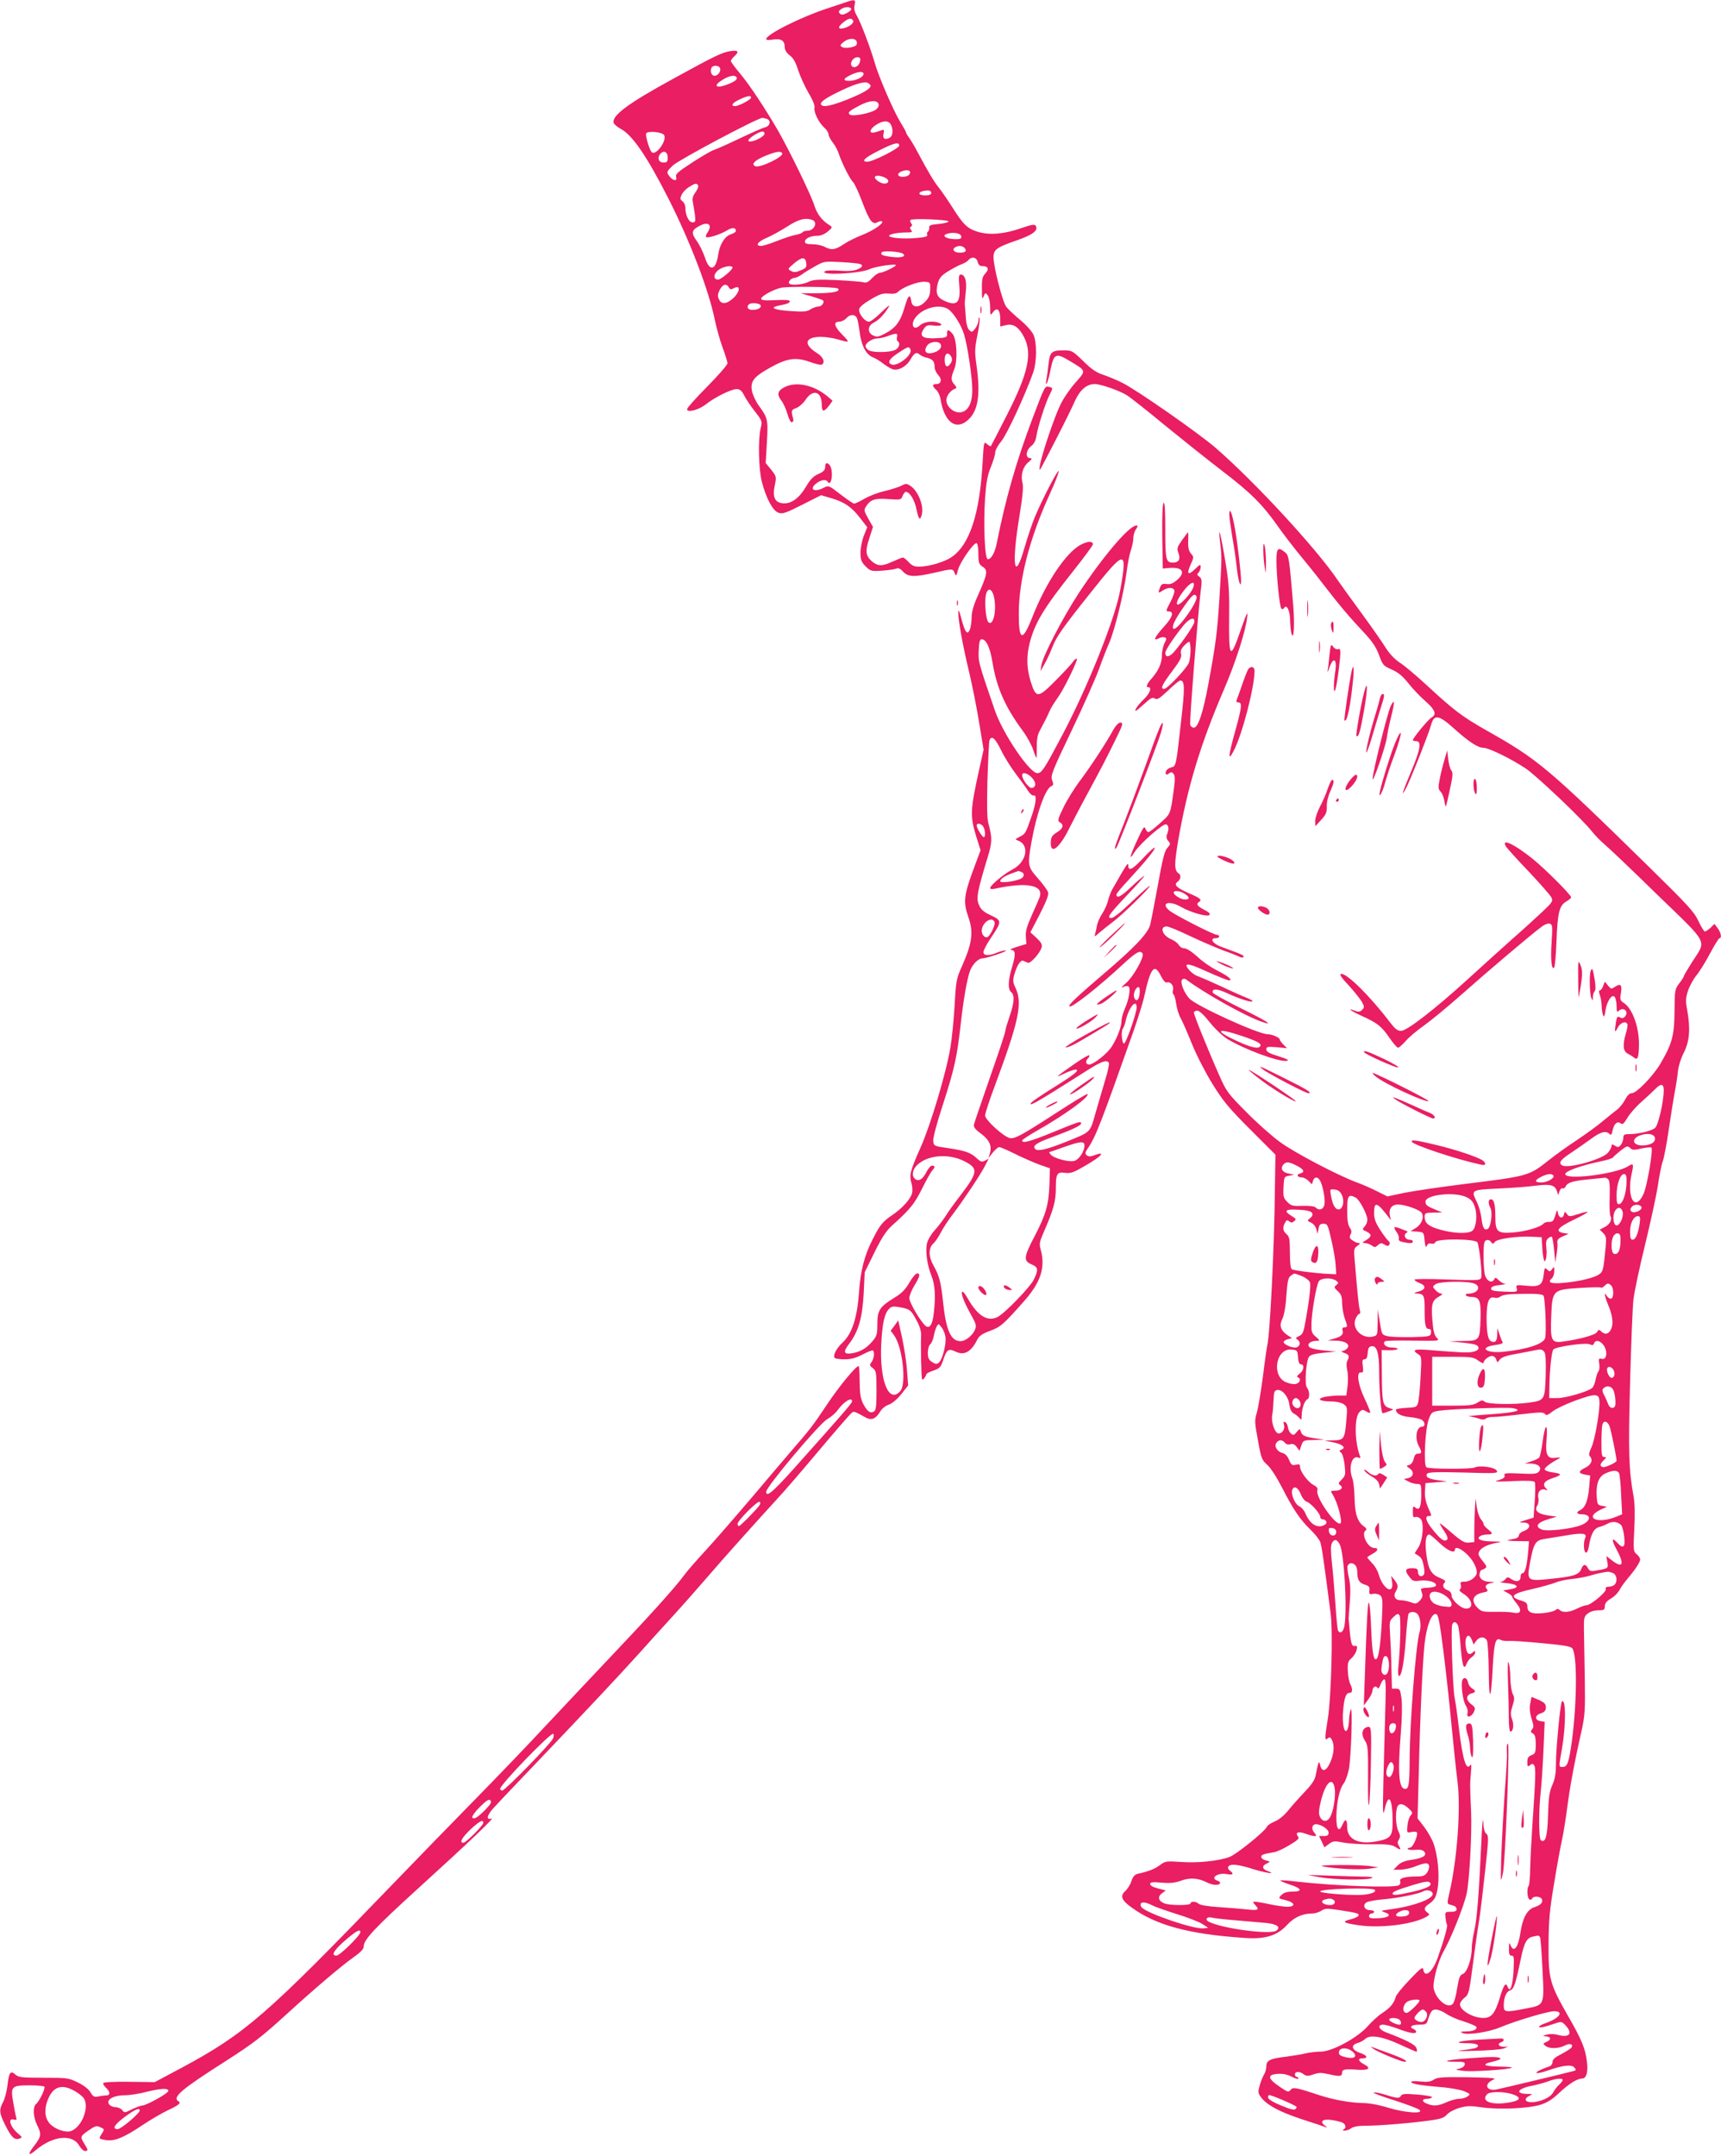<?xml version="1.0" standalone="no"?>
<!DOCTYPE svg PUBLIC "-//W3C//DTD SVG 20010904//EN"
 "http://www.w3.org/TR/2001/REC-SVG-20010904/DTD/svg10.dtd">
<svg version="1.0" xmlns="http://www.w3.org/2000/svg"
 width="1022pt" height="1280pt" viewBox="0 0 1022 1280"
 preserveAspectRatio="xMidYMid meet">
<g transform="translate(0,1280) scale(0.1,-0.1)"
fill="#e91e63" stroke="none">
<path d="M5030 12789 c-14 -5 -68 -23 -120 -40 -158 -52 -360 -154 -360 -181
0 -6 16 -7 40 -3 48 8 70 -6 70 -44 0 -18 10 -34 29 -49 21 -15 36 -41 51 -89
12 -37 40 -98 62 -136 25 -41 38 -75 35 -87 -6 -24 24 -87 58 -118 14 -12 25
-30 25 -39 0 -9 11 -31 26 -50 14 -18 30 -48 35 -66 17 -52 68 -154 84 -167 8
-6 33 -60 55 -118 44 -116 61 -138 92 -121 11 6 23 8 26 4 11 -11 -52 -54
-118 -80 -36 -14 -85 -38 -110 -55 -51 -34 -72 -37 -114 -15 -15 8 -48 15 -72
15 -32 0 -44 4 -44 15 0 19 32 35 72 35 21 0 44 9 63 25 29 24 29 26 11 38
-45 28 -74 66 -90 117 -22 68 -147 324 -216 445 -77 132 -169 272 -228 342
-29 34 -52 66 -52 71 0 5 9 17 20 27 31 28 24 38 -19 32 -49 -6 -95 -28 -344
-165 -271 -148 -368 -221 -352 -263 3 -8 21 -23 41 -34 70 -37 156 -164 284
-415 129 -255 240 -545 275 -720 10 -47 30 -120 46 -163 16 -43 29 -86 29 -94
0 -9 -54 -71 -120 -138 -66 -66 -120 -127 -120 -134 0 -23 69 -5 111 28 51 41
151 91 183 91 20 0 30 -9 45 -37 10 -21 39 -64 64 -96 44 -56 44 -59 34 -100
-16 -66 -12 -243 7 -317 25 -97 65 -173 99 -184 23 -9 43 -2 140 47 l113 57
55 -16 c83 -24 124 -52 174 -116 l45 -58 -20 -50 c-11 -28 -20 -73 -20 -101 0
-43 5 -55 30 -81 29 -29 34 -30 98 -26 37 3 75 8 84 12 12 6 25 0 41 -18 30
-32 68 -33 187 -6 107 25 109 25 119 -2 8 -21 10 -19 20 19 13 48 97 167 111
158 6 -3 10 -32 10 -64 0 -52 3 -61 26 -76 32 -20 28 -43 -27 -166 -27 -60
-39 -101 -39 -132 0 -25 -5 -58 -10 -73 -15 -38 -29 -20 -51 63 -13 49 -18 59
-18 37 -1 -45 24 -187 64 -354 19 -80 46 -216 60 -303 l26 -158 -25 -112 c-54
-244 -56 -281 -20 -399 l27 -86 -47 -126 c-52 -142 -56 -184 -26 -269 32 -91
24 -154 -37 -292 -34 -76 -36 -88 -44 -233 -5 -84 -16 -197 -25 -250 -25 -151
-118 -462 -178 -596 -61 -137 -68 -164 -53 -211 5 -18 7 -45 3 -59 -8 -34 -59
-90 -115 -128 -58 -39 -74 -58 -115 -138 -53 -102 -76 -192 -85 -325 -11 -148
-41 -242 -96 -294 -38 -35 -59 -76 -49 -92 3 -5 29 -9 59 -9 39 0 67 8 108 29
31 16 58 27 61 23 11 -10 6 -48 -8 -68 -13 -17 -13 -21 7 -36 20 -16 22 -25
22 -133 0 -89 -3 -118 -14 -124 -22 -14 -40 -2 -64 43 -17 33 -21 59 -22 133
0 51 -3 93 -6 93 -17 0 -115 -119 -189 -230 -79 -119 -103 -150 -210 -273 -25
-29 -129 -151 -231 -272 -103 -121 -229 -266 -280 -321 -52 -56 -110 -123
-129 -149 -48 -66 -203 -238 -415 -461 -99 -104 -274 -291 -390 -414 -115
-124 -311 -328 -436 -455 -124 -126 -347 -356 -495 -509 -740 -768 -868 -879
-1242 -1080 l-163 -87 -152 2 c-90 1 -152 -2 -154 -8 -2 -5 6 -18 17 -28 25
-23 26 -45 1 -45 -10 0 -31 -3 -47 -6 -25 -5 -32 -1 -47 25 -10 18 -40 41 -75
58 -55 27 -63 28 -203 28 -132 0 -149 2 -169 20 -28 25 -37 11 -46 -68 -4 -32
-15 -75 -25 -95 -26 -49 -24 -66 14 -142 35 -69 54 -87 83 -76 17 6 16 9 -8
29 -47 39 -64 94 -27 84 18 -5 20 -2 14 16 -3 12 -11 52 -17 89 -16 92 -9 98
98 98 45 0 85 -4 88 -8 6 -11 -30 -87 -50 -103 -20 -17 -17 -78 6 -124 27 -54
26 -68 -15 -121 -42 -54 -39 -68 6 -30 101 86 217 99 258 30 11 -19 27 -34 36
-34 20 0 19 6 -6 46 -24 39 -23 42 31 79 35 24 44 27 66 16 25 -11 25 -12 10
-36 -21 -33 -22 -32 22 -40 52 -8 105 13 217 88 49 33 118 73 152 89 66 31 80
43 63 53 -39 24 15 70 285 242 162 104 207 139 360 278 164 150 326 287 393
334 44 31 62 50 62 66 0 40 66 110 322 343 306 278 459 424 437 416 -33 -11
-29 16 8 58 21 24 144 153 273 288 274 287 479 505 605 645 49 55 135 150 190
210 56 61 143 160 195 220 94 110 311 352 425 476 34 36 143 162 242 280 99
118 188 220 197 228 17 15 15 15 88 -25 34 -18 59 -7 85 36 10 17 32 35 51 41
20 7 49 31 74 62 l41 52 -7 90 c-3 50 -17 136 -29 193 l-23 103 -22 -31 -23
-30 20 -27 c51 -69 75 -290 37 -332 -68 -76 -123 60 -113 279 7 126 19 182 47
210 15 15 25 16 65 9 59 -11 65 -16 99 -80 18 -33 27 -63 26 -87 -3 -72 1
-256 6 -261 5 -5 20 13 26 32 2 4 21 14 43 21 35 12 42 20 55 59 22 66 32 73
74 53 52 -25 92 -3 129 70 12 24 30 36 76 53 63 23 80 38 202 176 100 113 128
200 99 307 -10 33 -7 46 21 110 54 124 69 177 69 252 0 89 7 100 56 93 33 -4
51 3 116 41 103 59 129 91 52 62 -19 -7 -30 -7 -40 1 -12 10 -11 17 7 43 47
70 77 148 269 691 27 77 57 172 65 210 38 173 61 199 100 119 12 -24 25 -39
33 -37 21 8 44 -18 38 -43 -4 -13 -2 -25 3 -28 5 -3 12 -29 16 -57 4 -29 16
-66 27 -85 10 -18 40 -86 66 -151 27 -67 80 -170 122 -238 63 -102 97 -143
224 -270 l150 -150 -3 -195 c-3 -353 -30 -884 -46 -940 -2 -8 -14 -89 -25
-180 -12 -91 -28 -187 -36 -215 -14 -46 -14 -59 6 -165 19 -107 23 -117 54
-145 21 -18 57 -74 89 -136 67 -131 107 -190 169 -250 26 -25 52 -58 58 -73 9
-25 21 -109 62 -426 14 -109 3 -503 -17 -625 -19 -117 -19 -131 -1 -116 12 10
17 8 25 -8 17 -31 13 -84 -10 -135 -23 -52 -49 -59 -59 -16 -6 23 -7 23 -13 5
-3 -11 -9 -38 -13 -60 -5 -30 -21 -56 -68 -105 -34 -36 -79 -86 -99 -112 -23
-27 -54 -53 -78 -62 -22 -9 -42 -23 -45 -30 -10 -27 -184 -167 -224 -181 -67
-24 -190 -36 -286 -29 -88 6 -94 5 -125 -18 -32 -24 -68 -38 -131 -52 -19 -4
-30 -16 -39 -43 -6 -20 -23 -47 -36 -59 -33 -30 -24 -54 35 -97 146 -107 342
-160 672 -182 124 -9 195 13 255 79 41 44 90 66 148 66 15 0 39 7 53 16 22 15
34 15 102 5 116 -18 124 -21 119 -34 -2 -6 -23 -16 -48 -22 -54 -13 -42 -22
52 -35 124 -18 309 4 391 46 29 15 30 18 15 29 -24 17 -21 32 8 51 14 9 30 25
36 36 31 58 28 216 -7 321 -9 26 -34 71 -56 100 l-40 52 7 260 c8 348 23 668
35 778 12 105 41 180 67 175 14 -2 21 -37 45 -223 15 -121 37 -319 48 -440 12
-121 27 -269 35 -330 21 -160 -2 -468 -49 -668 -12 -50 -12 -59 0 -63 8 -2 21
-6 29 -9 8 -2 15 -11 15 -20 0 -10 -10 -15 -35 -15 -33 0 -34 -1 -31 -34 2
-18 5 -37 9 -42 5 -9 -16 -86 -55 -196 -30 -86 -78 -125 -86 -70 -3 17 -16 7
-80 -60 -42 -44 -80 -90 -83 -102 -11 -39 -33 -66 -79 -96 -25 -16 -63 -51
-86 -77 -59 -69 -213 -153 -280 -153 -27 0 -67 -5 -89 -10 -22 -6 -75 -14
-117 -20 -96 -11 -118 -22 -118 -58 0 -15 -6 -36 -13 -47 -7 -11 -19 -40 -26
-64 -11 -39 -11 -47 6 -70 34 -47 108 -87 234 -129 68 -22 133 -44 144 -48 19
-7 20 -6 1 8 -31 24 -11 40 42 32 26 -4 55 -11 65 -16 20 -10 23 -34 4 -41 -6
-3 -3 -6 8 -6 11 0 29 6 39 14 13 10 43 15 85 15 79 0 264 15 380 31 67 9 87
16 104 36 12 13 45 31 74 39 44 13 65 13 134 3 101 -14 274 -7 348 16 39 12
70 32 110 70 56 53 107 85 135 85 26 0 38 37 30 98 -9 79 -30 131 -112 273
-110 193 -117 220 -116 429 1 147 7 205 34 365 17 105 38 218 46 253 8 35 21
118 30 184 15 121 43 273 86 463 20 91 22 120 19 315 -2 118 -4 248 -5 288 -1
66 1 76 23 93 14 11 39 19 62 19 34 0 39 3 39 24 0 17 10 30 35 45 20 11 44
35 53 53 9 17 31 47 48 67 45 53 74 97 74 113 0 7 -9 22 -21 31 -20 17 -20 24
-14 150 5 83 3 154 -4 192 -29 160 -32 261 -21 675 6 228 15 451 20 495 5 44
36 190 69 325 33 135 67 293 76 350 8 58 21 123 29 145 8 22 24 108 36 190 12
83 28 182 35 220 8 39 16 94 19 123 3 31 18 80 36 114 34 69 39 141 19 253
-10 52 -9 69 5 113 10 29 32 69 49 90 18 21 54 79 81 130 27 51 53 92 57 92
15 0 9 34 -11 60 l-19 25 -23 -23 c-14 -12 -28 -22 -34 -22 -5 0 -22 28 -38
62 -25 54 -62 94 -285 313 -612 600 -667 646 -976 820 -141 80 -191 118 -345
260 -63 59 -138 122 -166 140 -33 22 -62 53 -85 89 -19 31 -83 123 -144 206
-60 82 -123 169 -140 194 -126 188 -497 589 -726 787 -103 89 -470 345 -554
386 -33 17 -84 38 -114 48 -40 13 -70 33 -118 81 -63 61 -68 64 -115 64 -75 0
-84 -9 -92 -87 -4 -37 -10 -79 -13 -93 -3 -14 -2 -22 2 -17 5 4 16 42 24 85
20 94 31 99 117 47 96 -58 95 -54 30 -127 -31 -35 -72 -94 -90 -133 -37 -77
-111 -297 -121 -360 -5 -37 -3 -34 33 35 78 149 148 287 175 349 30 66 70 101
118 101 35 0 147 -39 190 -66 21 -13 124 -94 230 -182 107 -87 260 -209 341
-271 164 -125 236 -197 324 -322 32 -46 91 -122 129 -169 39 -47 102 -125 140
-175 93 -121 155 -195 240 -285 54 -58 76 -90 94 -138 22 -61 26 -65 76 -87
38 -17 65 -39 99 -82 25 -32 71 -80 101 -106 58 -51 68 -79 36 -97 -19 -10
-111 -122 -111 -134 0 -3 9 -6 20 -6 33 0 25 -51 -30 -180 -51 -121 -64 -163
-30 -99 26 50 135 325 149 377 17 62 45 58 132 -20 92 -83 146 -118 180 -118
31 0 163 -65 249 -122 63 -42 335 -300 391 -371 21 -27 58 -64 81 -83 24 -20
164 -153 311 -297 309 -299 291 -265 207 -396 -27 -43 -50 -81 -50 -85 0 -4
-12 -24 -27 -43 -27 -35 -28 -41 -29 -167 -1 -144 -14 -192 -85 -313 -44 -73
-141 -173 -168 -173 -14 0 -27 -13 -41 -39 -11 -22 -33 -49 -50 -61 -16 -12
-53 -42 -82 -66 -29 -25 -98 -75 -153 -112 -55 -36 -129 -89 -165 -118 -121
-96 -122 -96 -510 -144 -135 -17 -291 -40 -348 -51 l-103 -22 -62 31 c-34 17
-88 41 -119 52 -112 41 -375 179 -458 241 -47 34 -137 114 -200 178 -108 109
-118 122 -159 216 -68 153 -151 359 -151 373 0 6 9 12 20 12 12 0 40 -26 74
-69 30 -38 77 -82 104 -99 102 -62 307 -138 354 -130 16 3 2 11 -49 27 -55 17
-73 27 -73 41 0 16 7 17 62 13 l61 -6 -21 21 c-12 12 -22 26 -22 30 0 12 -46
32 -72 32 -56 0 -424 168 -465 212 -32 34 -57 98 -43 112 7 7 15 7 24 1 104
-79 349 -216 446 -250 83 -29 34 3 -123 80 -89 44 -163 86 -165 92 -7 26 28
24 89 -5 68 -32 140 -54 147 -47 3 3 -12 12 -34 21 -21 8 -91 39 -154 69 -63
29 -124 55 -135 59 -32 9 -78 57 -67 68 7 7 48 -7 122 -41 62 -28 119 -51 128
-51 26 0 -4 25 -71 59 -34 17 -87 53 -116 81 -32 29 -64 50 -78 50 -12 0 -27
9 -33 20 -6 11 -26 26 -45 34 -53 22 -71 76 -26 76 10 0 74 -26 142 -59 68
-32 157 -70 197 -85 41 -14 82 -31 92 -36 11 -6 21 -6 24 -1 6 9 -9 15 -129
59 -52 18 -75 52 -36 52 12 0 21 5 21 10 0 6 -6 10 -13 10 -20 0 -247 116
-281 143 -57 46 -4 64 67 23 57 -33 156 -61 169 -48 7 7 -3 17 -31 31 -41 21
-50 34 -31 46 20 13 8 23 -55 50 -78 34 -97 52 -72 70 19 14 23 40 6 50 -26
17 -26 55 -3 191 56 323 133 577 273 902 68 158 130 350 137 427 5 42 -1 30
-38 -75 -62 -180 -71 -172 -69 67 2 167 -1 213 -24 350 -28 166 -43 217 -29
98 10 -81 10 -89 -5 -335 -12 -189 -21 -263 -65 -500 -31 -169 -61 -260 -86
-260 -10 0 -20 8 -22 18 -5 18 44 634 61 781 10 75 9 85 -7 97 -14 10 -15 15
-4 25 6 7 12 22 12 33 0 17 -4 16 -34 -13 -41 -40 -51 -29 -25 28 19 42 19 45
2 64 -13 14 -18 34 -17 73 1 30 1 54 -1 54 -1 0 -17 -21 -35 -46 -30 -43 -32
-50 -22 -77 14 -36 2 -57 -32 -57 -42 0 -46 15 -46 194 0 116 -3 167 -10 160
-7 -7 -9 -80 -8 -200 l3 -189 37 3 c81 7 102 -26 46 -73 -23 -19 -40 -26 -61
-22 -23 3 -30 -1 -38 -20 -13 -35 -12 -37 16 -19 30 20 61 21 69 1 3 -8 -8
-39 -24 -70 -27 -51 -28 -55 -9 -55 33 0 22 -36 -31 -93 -53 -59 -66 -86 -29
-67 11 7 27 9 35 6 13 -5 13 -10 -1 -35 -8 -17 -15 -48 -15 -71 0 -46 -19 -90
-61 -138 -30 -34 -36 -52 -19 -52 22 0 8 -37 -25 -69 -34 -32 -62 -71 -50 -71
3 0 26 19 51 42 37 34 49 40 62 31 14 -9 28 0 79 48 34 33 66 59 72 59 27 0
28 -41 5 -240 -30 -271 -30 -269 -59 -276 -13 -3 -26 -13 -30 -21 -8 -21 1
-28 18 -14 11 9 17 8 26 -3 9 -11 10 -34 1 -98 -20 -145 -18 -139 -81 -195
-32 -29 -63 -53 -69 -53 -6 0 -14 9 -18 21 -7 17 -15 5 -50 -72 -44 -95 -50
-125 -14 -67 31 49 170 171 187 164 16 -6 18 -29 5 -61 -5 -13 -3 -26 8 -38
14 -16 13 -19 -5 -40 -17 -17 -29 -66 -57 -222 -20 -110 -41 -217 -46 -237
-15 -51 -94 -135 -280 -293 -160 -137 -207 -181 -199 -190 12 -11 175 117 323
255 74 68 98 81 111 59 12 -19 -54 -137 -98 -175 -23 -20 -32 -31 -19 -25 12
7 27 9 33 5 15 -9 4 -75 -21 -132 -11 -25 -20 -57 -20 -73 0 -34 -25 -100 -57
-151 -26 -42 -108 -107 -135 -108 -21 0 -24 20 -6 38 6 6 9 14 6 17 -3 3 -41
-19 -84 -49 -116 -81 -125 -89 -67 -61 29 14 60 25 69 25 27 0 1 -24 -89 -81
-136 -85 -177 -114 -177 -122 0 -13 55 20 339 200 82 52 114 63 126 43 3 -5
-5 -47 -19 -92 -13 -46 -40 -135 -58 -198 -37 -130 -25 -117 -183 -181 -106
-42 -162 -56 -177 -41 -19 19 6 37 100 71 117 43 172 69 172 81 0 16 -9 13
-163 -50 -139 -57 -187 -70 -187 -51 0 5 42 32 93 61 163 93 310 200 295 215
-3 3 -86 -47 -184 -111 -213 -138 -249 -157 -279 -150 -38 10 -145 108 -145
133 0 12 26 93 59 180 142 382 164 487 122 577 -15 31 -17 46 -9 75 16 58 38
93 54 87 8 -3 20 -9 28 -12 15 -6 74 59 82 93 4 16 -4 30 -31 55 l-36 33 56
108 c40 79 54 115 49 130 -4 12 -31 49 -60 82 -61 69 -63 78 -39 214 30 170
83 321 119 334 12 5 13 11 4 35 -10 26 -1 51 115 293 70 146 142 309 162 363
19 54 48 128 64 164 33 80 85 292 101 414 6 48 17 106 25 129 8 23 15 56 15
73 0 17 7 42 16 54 12 17 12 22 2 22 -42 0 -197 -182 -341 -400 -96 -147 -214
-374 -223 -430 l-5 -35 25 45 c14 25 34 68 45 97 25 64 59 113 229 326 204
257 218 258 175 17 -29 -168 -193 -578 -345 -865 -108 -204 -122 -225 -148
-225 -46 0 -206 236 -253 375 -97 283 -98 286 -95 354 2 48 7 66 17 66 28 0
51 -50 66 -144 24 -144 75 -260 178 -399 25 -34 53 -85 62 -112 9 -28 18 -50
20 -50 1 0 2 28 2 63 -1 39 4 73 14 92 40 75 48 92 58 115 12 28 26 50 57 95
35 49 116 217 109 224 -4 3 -15 -5 -24 -19 -9 -13 -56 -64 -104 -112 -104
-105 -115 -105 -147 -2 -24 79 -25 149 -5 228 32 121 82 204 264 433 61 77
111 145 111 151 0 21 -30 20 -72 -2 -87 -46 -207 -224 -288 -431 -58 -147 -80
-141 -80 20 0 202 64 450 185 714 31 67 54 128 52 134 -4 13 -96 -164 -141
-271 -15 -35 -42 -116 -61 -180 -62 -219 -80 -109 -30 191 18 111 23 167 17
190 -12 46 2 96 35 123 22 18 24 23 11 24 -31 0 -26 48 7 73 15 11 26 32 30
60 8 53 52 190 76 239 23 46 23 45 -1 51 -25 7 -25 7 -101 -194 -97 -258 -157
-470 -209 -730 -11 -59 -33 -99 -54 -99 -18 0 -27 207 -16 365 7 93 14 134 34
182 14 35 26 73 26 87 0 13 17 44 38 69 33 41 141 274 188 407 21 60 22 175 2
221 -9 21 -43 59 -79 89 -35 29 -72 64 -83 78 -22 28 -76 237 -76 294 0 47 17
59 141 102 92 32 126 58 110 85 -7 11 -23 8 -85 -13 -102 -36 -187 -43 -257
-23 -63 19 -88 42 -154 147 -26 41 -62 93 -79 115 -31 38 -66 98 -127 212 -15
29 -37 66 -48 82 -12 16 -21 32 -21 36 0 4 -16 32 -35 63 -40 66 -128 269
-151 351 -25 87 -84 242 -106 278 -14 24 -18 42 -13 63 7 32 1 35 -45 19z m25
-44 c0 -5 -13 -16 -29 -24 -21 -10 -31 -10 -39 -1 -9 9 -7 15 8 26 21 16 60
15 60 -1z m11 -67 c8 -13 -20 -36 -54 -45 -36 -9 -39 6 -7 32 33 27 50 31 61
13z m21 -124 c3 -8 2 -19 -3 -23 -15 -14 -69 -20 -84 -10 -13 8 -11 13 9 29
28 24 69 26 78 4z m21 -115 c-4 -29 -33 -48 -49 -32 -16 16 6 53 32 53 15 0
20 -5 17 -21z m-832 -44 c7 -18 -13 -45 -33 -45 -17 0 -27 24 -19 45 7 20 45
19 52 0z m851 -39 c-6 -17 -49 -36 -85 -36 -42 0 -34 16 21 40 41 18 71 17 64
-4z m-753 -15 c8 -13 -14 -28 -64 -46 -54 -19 -73 -6 -33 22 45 32 86 42 97
24z m796 -50 c0 -18 -41 -42 -136 -81 -99 -39 -147 -49 -158 -31 -8 13 21 35
94 71 95 48 162 69 183 58 9 -5 17 -12 17 -17z m-710 -71 c0 -11 -73 -50 -95
-50 -29 0 -15 21 28 40 47 22 67 25 67 10z m757 -37 c4 -10 -2 -23 -15 -33
-27 -22 -142 -44 -156 -30 -13 13 -4 21 59 54 57 30 103 34 112 9z m-663 -89
c27 -10 19 -43 -11 -50 -16 -4 -84 -34 -153 -67 -69 -33 -136 -63 -150 -67
-14 -4 -71 -37 -128 -74 -88 -57 -102 -70 -97 -87 9 -29 -22 -22 -43 9 -14 21
-13 24 24 60 37 34 501 281 531 282 6 0 18 -3 27 -6z m736 -33 c16 -30 12 -69
-7 -79 -28 -15 -44 -4 -36 25 5 22 3 25 -11 20 -10 -4 -29 -10 -42 -13 -36 -9
-31 20 9 45 40 26 73 27 87 2z m-1346 -63 c19 -31 -50 -126 -74 -101 -14 14
-38 97 -33 110 7 18 94 10 107 -9z m596 8 c0 -15 -57 -46 -85 -46 -22 0 -10
17 29 41 37 22 56 24 56 5z m800 -70 c0 -17 -156 -96 -189 -96 -41 0 -16 24
70 67 89 45 119 52 119 29z m-1375 -71 c0 -25 -4 -30 -25 -30 -28 0 -39 27
-19 51 20 24 44 13 44 -21z m680 25 c12 -19 -130 -88 -159 -77 -28 11 -5 35
57 61 68 27 93 31 102 16z m758 -107 c4 -3 2 -12 -4 -20 -13 -15 -55 -18 -64
-4 -11 19 52 41 68 24z m-136 -45 c16 -13 7 -28 -15 -28 -24 0 -64 29 -56 41
7 12 52 3 71 -13z m-1121 -39 c3 -6 -4 -24 -16 -41 -17 -23 -20 -37 -15 -61 3
-18 9 -51 12 -74 4 -38 3 -43 -15 -43 -22 0 -42 43 -42 88 0 14 -8 30 -17 37
-15 11 -15 17 -5 39 6 14 26 35 44 46 38 23 44 24 54 9z m1384 -44 c0 -10 -11
-15 -35 -15 -54 0 -43 27 13 29 13 1 22 -5 22 -14z m-706 -161 c35 -13 11 -64
-30 -64 -13 0 -25 -4 -28 -9 -3 -5 -22 -12 -43 -16 -20 -3 -69 -20 -110 -36
-40 -16 -82 -29 -93 -29 -38 0 -20 26 33 48 28 12 83 42 122 67 67 44 109 54
149 39z m809 -9 c-2 -5 -29 -12 -60 -15 -47 -4 -57 -8 -55 -22 1 -9 -2 -19 -7
-23 -6 -3 -8 -12 -5 -19 4 -10 -13 -15 -64 -19 -73 -7 -162 0 -162 13 0 10 52
20 102 20 34 0 38 2 29 14 -9 10 -9 16 -1 21 8 5 8 11 1 19 -6 7 -8 16 -4 20
11 11 228 2 226 -9z m-1420 -43 c-3 -9 -11 -23 -16 -30 -5 -7 -7 -15 -3 -19 8
-9 84 15 123 39 31 19 53 18 53 -3 0 -6 -13 -15 -30 -20 -37 -13 -66 -60 -75
-121 -14 -95 -52 -103 -79 -16 -10 29 -31 73 -48 97 -36 50 -32 66 22 93 37
19 63 9 53 -20z m1495 -44 c3 -14 -4 -18 -31 -18 -59 0 -91 22 -49 33 36 10
77 2 80 -15z m21 -71 c14 -18 4 -27 -30 -27 -32 0 -48 18 -28 31 20 13 45 11
58 -4z m-369 -32 c26 -16 -5 -27 -58 -21 -62 7 -75 13 -66 28 7 11 104 5 124
-7z m-572 -58 c3 -23 -2 -30 -33 -42 -28 -12 -40 -13 -57 -4 -22 12 -21 12 17
45 47 40 69 40 73 1z m1018 8 c4 -18 13 -25 29 -25 34 0 40 -18 16 -44 -17
-18 -21 -34 -20 -92 0 -56 2 -64 10 -44 10 24 11 24 25 6 8 -11 14 -43 14 -70
0 -51 1 -51 18 -28 24 31 42 12 42 -44 l0 -42 35 8 c43 10 76 -12 107 -73 49
-97 24 -212 -100 -456 -52 -102 -96 -188 -98 -190 -2 -2 -12 3 -23 13 -18 16
-19 13 -26 -111 -17 -305 -77 -488 -185 -561 -41 -28 -131 -55 -187 -56 -33
-1 -46 5 -67 27 -14 15 -29 27 -34 27 -5 0 -35 -12 -66 -26 -59 -27 -85 -26
-120 5 -35 31 -39 60 -14 134 l22 69 -28 49 c-26 47 -27 51 -12 74 26 40 53
48 133 42 71 -5 74 -5 83 19 5 13 14 24 19 24 23 0 52 -47 63 -102 13 -63 22
-72 32 -33 13 53 -21 139 -68 171 -22 14 -28 14 -54 0 -16 -8 -59 -22 -97 -31
-38 -8 -92 -29 -120 -45 -29 -17 -57 -30 -63 -30 -5 0 -42 25 -81 55 -68 53
-71 54 -98 40 -56 -30 -91 -11 -47 24 29 23 59 27 69 11 12 -20 25 2 25 44 0
39 -13 66 -32 66 -4 0 -8 -10 -8 -23 0 -17 -10 -28 -40 -41 -30 -13 -48 -32
-73 -74 -41 -70 -88 -104 -137 -100 -49 4 -64 37 -49 107 10 50 10 52 -21 92
l-33 40 7 122 c8 134 6 145 -48 219 -19 26 -37 66 -41 89 -10 56 12 83 111
138 99 55 151 62 234 32 33 -12 65 -19 70 -16 22 14 9 46 -30 70 -81 51 -70
95 24 95 29 0 75 -7 102 -15 71 -21 73 -20 26 28 -48 48 -55 77 -19 77 13 0
32 9 42 20 22 25 51 26 63 3 5 -10 12 -45 16 -78 9 -82 38 -140 79 -156 18 -7
45 -24 61 -37 17 -13 41 -28 54 -33 33 -13 83 13 107 54 24 42 36 49 55 33 8
-7 28 -17 45 -20 34 -9 45 -21 45 -55 0 -14 10 -35 21 -47 25 -26 19 -54 -11
-54 -25 0 -26 -12 0 -35 11 -10 22 -34 25 -54 23 -142 96 -192 170 -118 55 55
68 151 43 324 -10 72 -10 94 6 172 10 49 16 95 13 103 -3 7 -6 1 -6 -13 -1
-15 -10 -37 -20 -50 -18 -22 -21 -23 -36 -8 -10 10 -18 39 -20 80 -3 35 -5 69
-6 74 0 6 2 37 6 71 8 64 -4 104 -30 104 -11 0 -13 -14 -8 -70 8 -99 -16 -121
-93 -84 -40 19 -50 46 -35 102 9 32 21 46 59 70 26 16 61 35 79 42 18 6 38 18
44 26 19 23 48 17 55 -11z m-699 -12 c21 -8 15 -20 -17 -33 -20 -8 -56 -11
-104 -7 -40 3 -79 2 -86 -3 -44 -27 212 -15 266 13 29 14 154 33 154 23 0 -9
-78 -46 -96 -46 -9 0 -29 -14 -45 -31 -22 -24 -35 -30 -52 -25 -12 4 -83 9
-158 13 -115 5 -141 3 -169 -11 -33 -16 -101 -22 -113 -9 -10 9 12 33 30 33 8
0 28 9 44 20 15 12 52 34 81 50 51 29 56 29 152 24 55 -3 105 -8 113 -11z
m-757 -22 c0 -13 -69 -71 -85 -71 -36 0 -27 43 14 65 29 16 71 20 71 6z m1174
-129 c-1 -33 -7 -50 -30 -73 -36 -38 -77 -37 -82 1 -7 50 -19 39 -40 -34 -25
-86 -53 -123 -116 -156 -38 -20 -48 -22 -70 -12 -36 16 -35 57 2 76 31 16 61
47 88 91 12 20 0 11 -40 -27 -32 -32 -66 -58 -76 -58 -24 0 -62 48 -58 74 2
13 27 34 68 58 54 32 72 38 107 35 28 -3 46 0 57 11 26 27 119 62 156 59 34
-2 35 -3 34 -45z m-1196 12 c7 -13 13 -14 30 -5 46 25 35 -30 -14 -68 -35 -28
-62 -27 -75 3 -9 18 -7 30 5 55 18 34 40 40 54 15z m648 -7 c17 -17 -25 -27
-121 -28 l-100 0 63 -18 c34 -10 65 -21 69 -24 11 -12 -7 -37 -27 -37 -11 0
-32 -7 -46 -16 -20 -14 -41 -16 -116 -11 -98 6 -132 20 -76 32 56 11 68 16 68
27 0 7 -29 9 -85 6 -65 -3 -85 -1 -85 9 0 14 68 52 115 64 39 10 331 7 341 -4z
m-460 -98 c9 -15 -14 -29 -48 -29 -26 0 -37 17 -21 33 11 11 61 8 69 -4z
m1111 -22 c31 -17 80 -93 98 -152 21 -68 49 -257 49 -330 0 -80 -26 -129 -72
-133 -39 -4 -82 34 -82 73 0 25 25 58 51 67 11 4 11 9 -3 25 -22 24 -22 40 -2
89 23 54 16 184 -10 213 -24 27 -33 27 -32 -1 1 -21 -4 -23 -65 -26 -81 -4
-102 12 -74 54 15 23 22 26 61 21 43 -4 59 5 28 17 -34 13 -88 6 -110 -15 -39
-37 -61 4 -26 48 44 55 136 79 189 50z m-300 -167 c-3 -11 -1 -23 4 -26 18
-11 8 -41 -16 -52 -32 -15 -130 -16 -156 -2 -10 6 -19 17 -19 25 0 19 39 45
70 46 14 0 41 6 60 13 52 20 63 19 57 -4z m260 -46 c8 -21 -15 -42 -53 -50
-38 -7 -50 13 -28 45 18 25 72 29 81 5z m-180 -30 c12 -31 -77 -101 -112 -88
-28 11 -15 33 38 68 60 40 66 41 74 20z m242 -42 c7 -14 6 -25 -5 -41 -20 -28
-34 -18 -34 25 0 38 22 47 39 16z m1441 -1353 c0 -18 -21 -53 -53 -86 -59 -63
-66 -26 -9 48 35 45 62 62 62 38z m-1187 -74 c17 -79 -5 -177 -34 -148 -14 14
-23 112 -15 158 10 50 37 44 49 -10z m1202 5 c16 -25 -118 -211 -137 -192 -12
12 10 56 69 140 45 62 56 71 68 52z m-13 -155 c-4 -20 -67 -113 -119 -174 -28
-33 -53 -36 -53 -7 0 16 57 101 109 164 37 44 69 52 63 17z m-22 -164 c0 -27
-5 -62 -10 -76 -13 -33 -128 -155 -147 -155 -24 0 -13 24 47 104 47 62 58 84
54 103 -5 17 0 31 17 49 12 13 26 24 31 24 4 0 8 -22 8 -49z m-1126 -593 c19
-40 59 -104 88 -142 29 -38 62 -83 73 -101 11 -17 26 -30 33 -28 20 7 15 -46
-12 -123 -36 -103 -36 -103 -69 -121 -30 -15 -31 -16 -10 -24 69 -26 49 -127
-33 -170 -51 -26 -134 -95 -134 -111 0 -6 11 -8 28 -4 189 41 291 22 266 -50
-4 -10 -24 -58 -46 -106 -30 -67 -39 -98 -36 -130 l3 -42 -55 -17 c-30 -9 -47
-17 -37 -18 28 -2 30 -24 8 -99 -25 -82 -27 -135 -6 -152 22 -18 18 -65 -10
-145 -13 -38 -25 -77 -25 -86 0 -9 -41 -133 -91 -275 -49 -143 -93 -268 -95
-279 -4 -15 6 -29 40 -54 51 -38 67 -72 55 -116 l-9 -30 26 33 c14 17 31 32
38 32 7 0 51 -19 97 -42 46 -23 111 -51 144 -63 l60 -21 -3 -95 c-4 -120 -21
-180 -88 -308 -65 -124 -67 -146 -19 -167 41 -17 43 -31 14 -91 -20 -42 -168
-196 -212 -220 -59 -33 -120 3 -178 105 -22 38 -34 51 -37 40 -3 -18 17 -67
63 -149 20 -36 24 -51 16 -70 -13 -36 -57 -71 -86 -71 -58 -1 -87 62 -105 235
-12 116 -23 155 -56 213 -30 52 -31 104 -3 130 12 10 32 40 45 65 13 26 45 75
72 110 65 86 164 234 191 287 l22 43 -21 -11 c-19 -10 -26 -8 -49 13 -35 34
-69 46 -171 61 -84 12 -85 12 -88 43 -2 17 22 108 57 214 69 214 84 282 106
478 16 145 38 271 56 319 14 37 49 72 71 72 25 0 153 43 141 47 -6 2 -28 -3
-48 -11 -51 -22 -85 -21 -85 2 0 9 19 46 43 82 69 103 69 104 -7 140 -36 17
-52 32 -63 59 -17 39 -9 80 52 281 27 87 28 116 5 200 -9 32 -10 106 -6 262 4
120 9 224 12 233 12 31 34 13 68 -57z m182 -163 c28 -28 29 -58 2 -63 -17 -3
-58 50 -58 76 0 20 29 14 56 -13z m-286 -294 c12 -23 13 -61 2 -61 -9 0 -42
54 -42 69 0 18 29 12 40 -8z m224 -267 c24 -9 19 -33 -7 -43 -40 -16 -117 -24
-117 -13 0 14 23 30 66 46 21 8 40 15 41 15 1 1 8 -2 17 -5z m971 -130 c31
-20 32 -34 2 -34 -25 0 -67 26 -67 41 0 14 38 11 65 -7z m-1129 -168 c6 -15
-22 -76 -40 -88 -15 -10 -36 11 -36 36 0 48 61 90 76 52z m862 -423 c-3 -41
-23 -55 -33 -24 -7 22 10 61 26 61 6 0 9 -16 7 -37z m-18 -85 c-1 -34 -63
-213 -75 -213 -13 0 -19 73 -7 88 5 7 13 28 17 47 17 78 65 136 65 78z m624
-168 c92 -31 120 -46 110 -61 -11 -18 -54 -8 -137 30 -140 64 -124 82 27 31z
m2506 -322 c0 -68 -32 -206 -51 -224 -20 -18 -100 -37 -156 -37 -27 0 -33 -4
-33 -22 0 -12 -6 -30 -14 -41 -13 -16 -18 -17 -35 -6 -17 10 -21 10 -21 -2 0
-7 -9 -24 -20 -38 -30 -39 -234 -97 -272 -77 -26 14 -12 34 56 78 34 23 86 59
116 81 55 41 87 49 108 28 9 -9 13 -5 18 20 8 40 29 59 48 43 11 -9 19 -3 39
31 14 24 51 67 84 96 32 28 69 63 83 77 33 34 50 32 50 -7z m-52 -285 c4 -25
-28 -43 -76 -43 -57 0 -66 39 -14 59 46 17 87 9 90 -16z m-3388 -43 c0 -34
-29 -80 -57 -91 -30 -11 -124 13 -144 37 -6 8 -10 14 -8 14 2 0 40 13 84 29
101 36 125 38 125 11z m3308 -18 c29 6 55 8 59 5 11 -12 -25 -224 -46 -273
-52 -116 -104 -22 -70 125 12 52 8 57 -23 37 -72 -46 -373 -84 -373 -46 0 17
91 50 204 74 41 8 77 19 80 25 3 5 24 23 45 40 36 28 41 30 56 16 14 -13 25
-14 68 -3z m-4021 -76 c83 -42 81 -65 -19 -197 -36 -46 -78 -104 -93 -129 -16
-25 -46 -64 -67 -87 -21 -24 -40 -57 -44 -78 -9 -48 2 -125 27 -188 22 -54 26
-124 14 -224 -7 -67 -25 -94 -49 -74 -29 25 -96 138 -96 164 0 15 14 49 30 75
33 54 37 72 16 72 -8 0 -29 -25 -46 -55 -24 -41 -45 -63 -90 -90 -86 -53 -100
-74 -100 -156 0 -62 -3 -71 -31 -104 -35 -40 -68 -59 -114 -68 -55 -10 -61 5
-22 56 55 72 78 153 86 298 l6 126 57 116 c44 89 69 128 104 160 109 98 133
128 179 219 25 51 53 100 61 109 18 20 18 29 -1 29 -8 0 -23 -17 -34 -39 -22
-43 -46 -57 -67 -40 -22 18 -16 56 14 84 63 59 187 68 279 21z m1973 -26 c44
-22 51 -39 20 -47 -24 -6 -16 -23 11 -23 10 0 28 -9 40 -21 l20 -20 6 20 c7
26 29 27 42 2 18 -32 32 -113 26 -143 -7 -30 -32 -37 -53 -16 -7 7 -37 10 -76
9 -59 -2 -68 0 -91 23 -23 23 -26 33 -23 88 3 61 4 63 33 68 l30 6 -33 7 c-37
7 -50 30 -32 52 17 20 33 19 80 -5z m1525 -59 c9 -15 -37 -41 -72 -41 -42 0
-42 13 0 34 36 18 63 20 72 7z m434 -38 c-1 -65 -21 -127 -42 -131 -14 -3 -17
5 -17 53 0 64 22 125 44 125 12 0 16 -11 15 -47z m-111 18 c10 -6 13 -33 11
-107 -2 -54 0 -105 4 -112 13 -20 -2 -51 -34 -67 l-29 -15 21 -21 c17 -17 19
-28 14 -82 -13 -137 -15 -147 -41 -164 -31 -20 -118 -41 -210 -49 -73 -7 -97
2 -69 26 8 7 15 26 15 43 0 28 -1 29 -13 13 -12 -17 -15 -17 -29 -3 -14 14
-16 12 -21 -30 -7 -63 -24 -74 -103 -66 -61 6 -63 5 -57 -16 5 -21 3 -22 -73
-19 -62 2 -79 6 -79 18 0 11 15 17 50 21 28 3 42 7 33 7 -10 1 -27 11 -38 22
-17 17 -20 18 -28 3 -13 -22 -40 -10 -52 22 -6 15 -10 67 -10 116 0 74 3 91
16 96 10 4 22 0 28 -10 11 -13 13 -14 22 -1 11 19 130 36 216 32 l63 -3 3 -50
c1 -27 5 -61 8 -75 6 -23 7 -24 14 -5 4 11 6 40 3 65 -4 35 -1 49 11 59 9 8
19 11 22 8 3 -3 9 -39 13 -79 l7 -73 8 51 c4 27 6 54 5 60 -4 23 3 32 34 45
l32 14 -30 5 c-53 9 -35 33 59 78 49 23 87 45 84 47 -2 2 -28 -3 -57 -13 -50
-16 -54 -16 -66 1 -12 16 -13 16 -18 -4 -7 -27 -31 -20 -36 12 -3 20 -5 18
-15 -16 -10 -33 -16 -40 -36 -39 -14 1 -29 -4 -35 -11 -16 -20 -105 -46 -180
-52 -92 -7 -105 4 -105 90 0 76 -8 107 -26 107 -17 0 -18 -24 -3 -52 14 -27 2
-118 -18 -125 -20 -8 -29 9 -36 69 -4 28 -15 69 -27 92 -35 74 -39 72 148 81
67 3 158 10 202 16 88 11 114 4 126 -33 l7 -23 8 23 c5 13 13 21 18 17 6 -3
15 3 20 14 12 22 44 31 151 41 41 4 77 8 80 8 3 1 11 -2 18 -7z m-1580 -94
c18 -37 7 -87 -19 -87 -21 0 -37 30 -46 88 -6 32 -5 33 23 30 20 -2 33 -12 42
-31z m742 -15 c26 -12 39 -28 48 -57 17 -49 8 -125 -15 -142 -25 -19 -108 -16
-188 6 -72 20 -95 39 -95 78 0 21 5 23 53 24 l52 1 -35 14 c-56 23 -65 30 -65
50 0 42 176 61 245 26z m-659 -2 c23 -13 69 -100 69 -131 0 -13 -7 -30 -16
-40 -15 -17 -15 -19 10 -30 33 -16 33 -30 -1 -51 -25 -15 -26 -17 -7 -18 11 0
29 -6 40 -14 17 -13 21 -12 37 2 15 14 21 14 39 3 17 -10 22 -10 29 0 4 8 2
17 -7 23 -7 6 -30 36 -49 66 -26 40 -35 65 -35 97 0 72 16 68 83 -19 l17 -23
-6 27 c-9 41 11 68 49 67 45 -1 128 -31 140 -50 16 -25 -1 -68 -35 -89 l-31
-19 39 -3 c39 -3 39 -3 44 -53 4 -36 7 -45 13 -31 5 12 14 17 26 13 12 -3 22
1 25 9 8 22 241 20 250 -2 12 -30 29 -192 22 -209 -6 -17 -20 -17 -201 -11
-108 4 -195 4 -195 -1 0 -5 14 -14 30 -20 41 -16 38 -39 -7 -51 -24 -6 -30
-10 -16 -11 50 -2 53 -8 53 -96 0 -93 5 -115 27 -115 9 0 13 -8 11 -22 -3 -22
-7 -23 -115 -26 -62 -1 -127 1 -145 6 -32 8 -33 10 -44 83 l-12 74 -1 -77 c-1
-75 -1 -76 -29 -83 -66 -14 -126 48 -102 106 7 16 17 29 22 29 6 0 7 10 3 23
-6 19 -15 108 -31 303 -5 56 -4 63 17 78 16 11 18 16 8 16 -8 0 -25 7 -37 16
-18 12 -20 19 -12 35 8 14 7 25 -5 41 -10 16 -15 46 -15 99 0 92 7 102 51 79z
m1697 -57 c5 -18 -45 -40 -60 -25 -8 8 -8 15 2 27 15 18 51 16 58 -2z m-112
-27 c7 -30 -16 -81 -36 -81 -19 0 -26 56 -10 85 15 27 38 25 46 -4z m-1845 -6
c6 -11 3 -20 -10 -31 -20 -16 -19 -17 4 -27 14 -6 28 -24 32 -39 l7 -28 6 30
c4 24 10 30 30 30 23 0 26 -6 47 -100 13 -55 24 -122 25 -150 l3 -50 -45 2
c-70 3 -207 20 -219 28 -7 3 -11 43 -11 98 0 80 -3 95 -20 110 -22 19 -25 39
-9 68 8 16 13 18 25 8 11 -9 17 -9 29 1 14 11 12 15 -15 31 -50 31 -38 42 41
37 47 -2 73 -8 80 -18z m1946 -63 c-9 -61 -24 -97 -42 -97 -11 0 -15 12 -15
48 0 51 21 92 47 92 13 0 15 -8 10 -43z m-114 -110 c-1 -52 -16 -79 -39 -70
-17 6 -19 75 -3 104 6 11 18 19 27 17 13 -3 17 -14 15 -51z m-1892 -203 c22
-9 44 -26 48 -37 7 -18 -6 -125 -31 -255 -7 -41 -15 -56 -34 -64 -21 -10 -22
-12 -7 -23 21 -15 10 -45 -16 -45 -29 0 -72 22 -68 34 2 6 14 13 27 16 l23 6
-27 17 c-41 28 -51 58 -31 97 10 20 20 72 24 138 6 85 11 108 26 118 23 17 16
17 66 -2z m203 -27 c16 -12 16 -14 2 -26 -15 -12 -14 -16 9 -37 20 -18 25 -33
25 -71 1 -26 7 -66 15 -88 19 -51 18 -55 -1 -55 -11 0 -15 -6 -11 -20 6 -23
-7 -35 -53 -48 l-35 -10 46 -1 c57 -1 89 -22 70 -45 -7 -9 -21 -16 -30 -17 -9
0 -4 -5 12 -11 29 -10 32 -19 18 -47 -6 -11 -6 -33 0 -59 5 -23 5 -65 1 -94
l-7 -53 -50 0 c-28 -1 -65 -5 -83 -9 -46 -12 -22 -26 43 -26 30 0 60 -7 74
-16 22 -16 23 -20 16 -98 -9 -109 -14 -116 -78 -117 l-52 -1 54 -11 c55 -12
76 -32 47 -43 -14 -6 -15 -8 -2 -18 8 -6 17 -38 21 -73 6 -57 5 -64 -17 -86
-21 -21 -22 -26 -9 -34 21 -14 4 -33 -30 -33 -28 0 -29 -1 -15 -23 27 -40 59
-158 47 -170 -24 -24 -149 153 -138 194 4 14 -3 23 -24 34 -32 17 -79 80 -79
108 0 14 -5 16 -25 11 -22 -5 -27 -1 -40 29 -9 22 -23 37 -39 41 -33 8 -52 42
-35 62 15 18 33 18 49 -1 8 -10 21 -13 33 -9 14 4 25 0 37 -16 l17 -23 11 32
c11 30 13 31 74 32 l63 2 -50 7 c-64 9 -83 17 -90 41 -6 19 -7 18 -25 -3 -15
-19 -20 -20 -33 -9 -9 7 -17 24 -19 38 -2 15 -9 28 -17 31 -9 3 -11 -2 -6 -17
7 -24 -9 -51 -32 -51 -22 0 -46 68 -38 109 4 20 7 61 8 91 2 47 5 55 22 58 30
4 66 -39 72 -87 4 -29 12 -45 27 -53 11 -6 26 -18 33 -27 11 -14 12 -11 13 15
0 40 18 91 34 97 15 6 13 51 -3 70 -15 18 -5 158 13 183 8 11 36 18 86 23 l75
7 -65 6 c-77 8 -100 16 -100 33 0 14 22 25 51 25 18 0 17 3 -7 24 -25 21 -27
29 -26 81 2 66 28 220 43 247 12 22 76 25 103 5z m820 -17 c46 -17 22 -60 -34
-60 -12 0 -18 -4 -15 -10 3 -5 19 -10 34 -10 47 0 56 -21 53 -128 -4 -131 -5
-132 -105 -133 l-82 -2 73 -7 c86 -9 102 -15 102 -34 0 -9 -14 -18 -35 -22
-32 -6 -70 -4 -267 12 -79 6 -95 -1 -57 -25 21 -13 22 -17 15 -135 -3 -66 -10
-134 -14 -151 -8 -29 -11 -30 -70 -33 -34 -2 -62 -6 -62 -11 0 -23 30 -39 83
-44 32 -3 65 -11 73 -18 18 -15 18 -39 -1 -39 -33 0 -45 -65 -20 -114 20 -37
19 -46 -4 -46 -14 0 -21 -9 -26 -31 -4 -19 -15 -33 -26 -36 -19 -5 -19 -6 1
-20 29 -20 26 -49 -7 -58 l-26 -6 28 -15 c15 -8 38 -14 51 -14 23 0 24 -3 24
-62 0 -75 -11 -98 -34 -79 -14 12 -16 9 -16 -24 0 -29 3 -36 15 -31 8 3 22 -2
31 -11 23 -24 13 -136 -17 -176 -11 -16 -19 -29 -17 -30 36 -19 44 -29 52 -71
7 -32 6 -50 -1 -57 -15 -15 -33 -3 -33 22 0 15 -7 19 -35 19 -41 0 -45 -15
-14 -53 17 -23 25 -26 62 -21 47 6 101 -10 94 -29 -2 -7 -22 -12 -48 -13 -24
0 -43 -5 -41 -10 1 -5 5 -17 8 -28 4 -11 -2 -26 -15 -39 -18 -19 -24 -20 -54
-9 -18 7 -46 12 -61 12 -31 0 -44 24 -28 51 17 26 15 43 -8 70 l-19 24 6 -36
c12 -80 -53 -45 -79 42 -6 23 -24 54 -40 69 -15 16 -28 31 -28 34 0 3 14 12
30 21 34 18 39 35 11 35 -40 0 -81 87 -50 105 6 5 3 13 -10 22 -39 27 -55 73
-57 168 -1 50 -7 103 -13 118 -24 63 -4 138 34 124 13 -6 16 -3 11 9 -32 84
-34 230 -3 261 15 15 20 16 38 5 12 -8 23 -11 26 -9 2 3 -12 39 -32 81 -41 85
-52 163 -23 158 13 -2 15 4 11 38 -5 32 -2 40 10 40 11 0 17 11 19 38 2 29 8
38 24 40 30 4 44 -41 44 -147 0 -117 11 -251 21 -251 4 0 20 5 36 11 l28 11
-28 10 c-36 13 -40 34 -41 203 l-1 140 48 -1 c26 0 47 3 47 8 0 4 -16 8 -35 8
-34 0 -57 21 -41 37 4 4 79 6 167 4 158 -2 160 -2 141 17 -14 14 -21 40 -26
105 -8 96 -1 118 42 141 17 10 21 15 11 16 -9 0 -24 9 -35 21 -18 20 -18 21 1
35 22 17 189 20 229 4z m814 -12 c17 -17 16 -78 -3 -78 -7 0 -19 8 -24 18 -17
29 -12 -4 7 -50 26 -60 34 -111 22 -142 -12 -34 -36 -43 -58 -23 -16 15 -19
15 -29 -2 -11 -17 -105 -43 -205 -56 -65 -8 -72 6 -66 153 6 153 9 156 173
166 65 4 120 5 122 2 3 -3 12 1 20 9 18 18 25 19 41 3z m-402 -60 c10 -16 18
-220 10 -251 -8 -35 -107 -68 -247 -82 -106 -11 -151 26 -49 40 34 5 48 10 43
18 -5 7 -13 28 -19 47 l-12 35 -1 -37 c-1 -40 -11 -51 -34 -42 -21 8 -29 50
-29 145 1 91 14 124 45 115 11 -3 26 -1 31 3 19 15 48 19 153 20 70 1 104 -3
109 -11z m-3552 -242 c8 -40 -17 -138 -39 -156 -12 -10 -20 -9 -40 4 -20 13
-25 25 -25 55 0 21 6 44 14 50 8 7 17 28 21 49 4 20 11 45 17 56 11 19 11 19
28 -2 10 -12 21 -37 24 -56z m3900 -42 c35 -34 32 -101 -3 -91 -17 4 -19 0
-14 -29 3 -19 1 -39 -5 -46 -6 -7 -13 -30 -17 -50 -4 -21 -13 -42 -20 -48 -26
-22 -157 -60 -205 -60 l-50 0 1 68 c1 97 13 210 24 221 17 17 195 42 216 30
15 -7 21 -6 25 6 8 19 28 19 48 -1z m-1806 -81 c2 -29 8 -43 18 -43 22 0 17
-37 -8 -55 -16 -12 -19 -19 -10 -22 20 -8 13 -32 -12 -39 -13 -3 -39 1 -59 10
-88 36 -61 202 32 194 35 -3 36 -5 39 -45z m1462 32 c9 -10 11 -51 9 -141 -5
-145 -6 -148 -98 -161 -92 -13 -246 -10 -264 5 -13 11 -20 10 -43 -5 -23 -15
-49 -18 -148 -18 l-121 0 0 145 0 145 122 0 c111 0 124 -2 152 -23 17 -12 31
-18 31 -13 0 16 30 41 50 41 10 0 22 -9 25 -21 7 -20 7 -20 21 -1 10 14 38 24
101 35 48 9 97 18 108 21 36 7 42 6 55 -9z m415 -116 c7 -20 -1 -39 -15 -39
-14 0 -32 40 -26 56 7 18 34 7 41 -17z m-5 -110 c6 -11 12 -39 13 -62 2 -32
-2 -42 -15 -45 -12 -2 -22 6 -29 25 -6 15 -17 40 -25 54 -10 20 -10 29 -2 37
18 18 46 14 58 -9z m-82 -65 c5 -51 -27 -236 -48 -278 -13 -27 -16 -44 -10
-50 22 -22 10 -52 -25 -69 -43 -21 -44 -33 -4 -41 l32 -6 -6 -70 c-7 -80 -23
-120 -54 -136 -26 -12 -20 -24 11 -24 58 -1 55 -40 -4 -64 -58 -23 -200 -39
-233 -27 -46 18 -29 43 44 64 l44 13 -51 7 c-62 9 -84 29 -65 59 7 11 10 32 6
47 -7 33 15 57 42 47 15 -6 16 -5 6 5 -27 27 -14 47 38 64 57 19 57 26 -3 34
-23 3 -43 11 -45 17 -3 10 35 39 87 66 9 5 2 6 -17 4 -54 -9 -67 14 -59 106 9
106 -9 99 -23 -9 -6 -48 -16 -92 -21 -97 -6 -6 -28 -16 -48 -22 l-37 -12 36
-1 c45 -1 68 -23 48 -47 -11 -14 -29 -16 -112 -12 -78 4 -97 2 -93 -8 6 -16
-6 -24 -48 -35 -17 -5 26 -6 95 -2 90 4 128 2 133 -6 4 -6 4 -57 0 -111 l-7
-100 -46 -14 c-44 -14 -44 -15 -13 -15 43 -1 45 -34 2 -50 -16 -5 -30 -17 -30
-25 0 -9 -10 -18 -22 -20 -13 -3 -32 -7 -43 -9 -11 -3 13 -5 53 -6 l72 -1 -6
-72 c-8 -81 -18 -118 -34 -118 -5 0 -10 -9 -10 -20 0 -28 -23 -35 -53 -16 -22
15 -26 15 -37 1 -7 -8 -20 -16 -29 -17 -9 -1 8 -4 38 -7 67 -7 78 -26 20 -36
l-43 -7 27 -15 c15 -7 27 -18 27 -23 0 -4 12 -22 26 -39 34 -41 26 -65 -18
-55 -18 4 -68 6 -111 5 -70 -1 -80 1 -102 23 -43 43 -29 80 34 92 26 5 29 9
20 21 -15 17 -3 30 31 36 19 3 16 5 -12 6 -43 1 -68 22 -61 51 3 11 8 20 12
20 3 0 12 4 20 9 12 8 9 15 -12 41 -15 17 -27 37 -27 43 1 30 37 53 103 67 40
7 39 8 -25 9 -66 1 -94 15 -67 32 8 5 26 9 42 9 34 0 34 7 2 32 -14 11 -25 24
-25 30 0 6 -7 19 -16 29 -9 10 -20 42 -24 71 l-8 53 -3 -60 c-2 -33 -4 -91 -4
-130 l0 -70 -31 -3 c-26 -3 -44 7 -103 58 -39 34 -71 59 -71 56 0 -4 12 -25
27 -47 18 -27 23 -43 16 -50 -15 -15 -40 3 -85 60 -40 48 -49 81 -23 81 19 0
19 -2 -6 54 -13 31 -19 62 -17 94 l3 47 65 5 65 5 -54 7 c-59 8 -78 19 -66 39
6 9 57 11 216 7 199 -6 207 -5 197 12 -13 20 -101 32 -130 18 -23 -11 -269
-10 -287 1 -19 12 -8 233 15 289 14 37 19 41 62 47 64 10 400 22 435 15 67
-12 18 -26 -130 -36 -87 -6 -146 -12 -132 -12 14 -1 40 -7 58 -13 22 -8 35 -8
44 -1 7 6 28 11 47 10 19 0 94 7 165 16 110 13 131 13 139 2 8 -11 17 -8 45
14 41 33 214 99 251 97 20 -2 26 -8 28 -33z m-1780 -1 c18 -36 -12 -59 -37
-29 -14 16 -4 46 15 46 7 0 17 -8 22 -17z m-2658 -3 c0 -10 -59 -78 -353 -407
-120 -133 -157 -164 -157 -129 0 29 318 407 363 431 20 11 48 35 61 53 38 52
86 81 86 52z m4498 -147 c9 -23 42 -185 42 -206 0 -8 -60 -37 -76 -37 -24 0
-25 19 -2 39 18 18 19 21 5 21 -15 0 -17 12 -17 89 0 49 3 96 6 105 9 25 30
19 42 -11z m57 -280 c4 -10 10 -69 12 -130 l6 -113 -34 -14 c-112 -46 -197 -8
-93 42 l37 17 -29 5 c-27 5 -29 9 -32 55 -5 74 11 118 50 137 45 21 74 21 83
1z m-1891 -122 c8 -22 24 -42 35 -46 25 -7 81 -71 81 -90 0 -8 6 -15 14 -15
21 0 31 -21 15 -31 -43 -27 -90 0 -118 69 -7 16 -23 34 -36 40 -25 11 -51 73
-41 97 10 27 34 15 50 -24z m-3215 -69 c-24 -32 -113 -122 -121 -122 -4 0 -8
6 -8 13 0 19 119 139 131 131 6 -4 5 -12 -2 -22z m5118 -116 c6 -6 15 -37 18
-68 8 -64 -5 -76 -40 -38 -34 37 -37 20 -6 -37 49 -90 39 -117 -26 -67 l-34
26 6 -35 c7 -38 6 -39 -67 -51 -31 -6 -39 -3 -48 14 -14 27 -28 25 -40 -5 -13
-34 -45 -44 -178 -58 -148 -15 -147 -15 -123 112 20 101 31 117 85 125 17 3
72 12 123 20 98 17 129 14 117 -13 -12 -26 -10 -84 3 -88 7 -3 14 11 18 34 12
75 29 107 60 117 17 4 41 14 55 22 26 14 57 10 77 -10z m-1692 -41 c0 -30 -39
-27 -43 3 -3 20 0 23 20 20 15 -2 23 -10 23 -23z m613 -65 c48 -46 92 -65 92
-40 0 20 30 10 66 -22 36 -32 64 -81 64 -113 0 -25 -38 -55 -71 -55 -25 0 -29
-3 -24 -19 3 -11 1 -22 -5 -26 -7 -5 0 -14 19 -26 55 -33 66 -89 17 -89 -30 0
-86 51 -86 79 0 14 -9 25 -25 31 -26 10 -32 29 -15 46 7 7 -2 15 -29 26 -52
21 -69 50 -81 142 -9 74 -3 116 18 116 4 0 31 -22 60 -50z m-591 -11 c25 -53
44 -378 27 -481 -6 -36 -25 -50 -38 -29 -3 5 -11 78 -16 163 -6 84 -15 194
-21 245 -7 67 -7 98 1 113 14 26 31 22 47 -11z m91 -121 c7 -7 12 -23 12 -37
0 -49 11 -68 43 -78 26 -8 32 -14 29 -35 -2 -22 1 -25 23 -20 14 2 32 -2 41
-9 15 -12 16 -31 10 -149 -7 -135 -18 -215 -30 -227 -18 -18 -27 28 -33 170
-3 87 -9 160 -14 162 -7 5 -13 -109 -24 -435 l-6 -175 25 34 c14 19 26 43 26
52 0 23 20 35 30 19 5 -8 11 -1 18 19 6 17 16 31 23 31 9 0 10 -47 5 -197 -3
-109 -8 -295 -11 -413 -4 -185 -3 -208 8 -161 23 103 47 65 47 -74 0 -87 -11
-101 -97 -117 -108 -20 -173 13 -173 87 0 45 -11 51 -27 14 -22 -52 -38 -31
-37 49 2 85 19 164 44 195 10 13 23 50 30 82 14 73 24 391 11 355 -5 -14 -10
-43 -10 -65 -1 -22 -5 -47 -11 -55 -17 -28 -31 38 -24 114 7 79 17 106 39 106
18 0 19 23 3 53 -6 12 -13 47 -14 77 -2 47 1 58 21 75 13 11 27 33 31 48 5 24
4 28 -12 25 -19 -3 -24 21 -35 162 0 8 3 55 7 103 5 61 3 104 -6 142 -7 29
-10 60 -7 69 8 19 28 21 45 4z m1533 -48 c21 -12 25 -50 7 -68 -7 -7 -22 -12
-35 -12 -15 0 -21 -5 -17 -14 6 -16 -90 -96 -115 -96 -9 0 -34 -9 -56 -20 -44
-22 -85 -26 -103 -8 -8 8 -15 8 -26 -1 -8 -7 -42 -15 -75 -18 -67 -6 -91 5
-91 42 0 17 -9 25 -41 34 -68 21 -49 41 66 66 55 13 118 30 140 39 21 9 66 19
100 22 33 3 80 12 105 19 42 13 76 20 108 24 7 0 22 -4 33 -9z m-994 -136 c19
-14 33 -34 33 -46 0 -19 -4 -20 -45 -15 -25 2 -55 13 -65 22 -20 18 -26 46
-13 58 14 15 58 6 90 -19z m-169 -106 c17 -22 23 -72 12 -108 -22 -71 -59
-548 -59 -762 -1 -144 -5 -168 -27 -168 -37 0 -45 95 -25 335 7 81 8 165 4
200 -8 55 -10 60 -33 60 l-24 0 -3 120 c-1 66 -5 156 -8 201 -5 77 -4 82 21
105 21 20 27 21 35 9 9 -14 5 -189 -7 -307 -3 -32 -1 -53 4 -53 16 0 31 85 41
227 5 73 12 137 16 143 9 14 40 13 53 -2z m241 -70 c4 -13 11 -68 15 -123 9
-114 19 -145 35 -103 6 15 19 33 31 40 11 7 20 19 20 27 0 12 -3 12 -12 3 -21
-21 -36 -13 -42 23 -13 65 14 102 35 48 l10 -26 15 21 c19 27 50 28 64 3 5
-11 10 -91 11 -183 1 -192 14 -176 24 32 8 140 17 172 47 154 7 -4 27 -7 44
-6 17 2 108 -4 200 -13 131 -12 172 -19 181 -31 30 -40 28 -318 -2 -547 -18
-131 -27 -157 -55 -157 -24 0 -24 -3 -4 111 24 140 23 302 -1 277 -9 -9 -35
-279 -35 -364 0 -61 -5 -93 -21 -130 -18 -39 -23 -74 -26 -179 -4 -129 -15
-167 -42 -151 -14 9 -14 179 -1 293 5 45 12 156 16 247 l7 164 -24 4 c-36 5
-36 34 0 46 24 8 31 17 31 36 0 20 -9 29 -42 44 l-43 18 -8 -40 c-5 -28 -2
-56 8 -89 13 -39 14 -52 3 -64 -10 -12 -9 -17 5 -24 13 -8 17 -24 17 -65 0
-49 -3 -55 -25 -64 -19 -7 -25 -17 -25 -41 0 -27 2 -30 16 -18 13 10 17 10 25
-2 10 -15 8 -78 -11 -354 -6 -88 -12 -204 -13 -257 -1 -53 -5 -100 -9 -104
-12 -12 -9 -72 4 -80 6 -4 14 -2 16 4 6 18 52 15 59 -4 7 -19 -8 -35 -49 -48
-39 -14 -66 -64 -78 -144 -13 -93 -40 -129 -60 -80 -7 19 -9 16 -9 -19 -1 -33
3 -43 15 -43 15 0 16 -11 12 -91 -5 -89 -20 -131 -34 -96 -12 32 -24 16 -49
-68 -28 -90 -49 -115 -96 -115 -62 0 -139 45 -139 81 0 10 12 27 27 39 25 19
28 31 49 193 12 94 29 215 38 267 8 52 24 186 36 298 20 185 21 204 7 215 -11
8 -17 32 -19 72 -2 33 -7 -21 -11 -120 -14 -303 -26 -460 -42 -527 -8 -35 -15
-81 -15 -104 0 -64 -28 -144 -53 -153 -18 -7 -23 -21 -34 -86 -6 -43 -18 -84
-26 -92 -30 -31 -100 27 -113 92 -7 39 25 159 56 215 47 82 123 272 140 350
16 76 32 359 26 485 -7 161 -7 161 -1 230 4 43 3 56 -5 45 -23 -34 -44 36 -66
217 -8 73 -20 156 -26 185 -11 58 -23 411 -14 434 8 21 25 17 35 -8z m-411
-221 c4 -48 -14 -83 -34 -66 -11 9 -13 23 -8 53 8 49 12 58 27 53 7 -2 13 -20
15 -40z m29 -284 c-3 -10 -5 -4 -5 12 0 17 2 24 5 18 2 -7 2 -21 0 -30z m13
-87 c0 -25 -12 -46 -26 -46 -14 0 -20 41 -7 53 12 12 33 7 33 -7z m-5005 -75
c-8 -27 -286 -311 -302 -311 -7 0 -13 4 -13 10 0 25 304 339 316 327 3 -3 3
-15 -1 -26z m4990 -160 c7 -22 -10 -71 -25 -71 -18 0 -23 29 -10 60 14 34 26
38 35 11z m-350 -131 c8 -37 -2 -123 -21 -167 -16 -41 -49 -44 -66 -8 -8 19
-7 39 6 92 26 107 67 148 81 83z m-5040 -131 c-48 -49 -71 -63 -80 -49 -4 6
16 34 44 62 40 39 54 49 63 40 9 -9 3 -22 -27 -53z m5480 5 c24 -23 26 -27 12
-42 -8 -9 -17 -36 -19 -60 -4 -43 -3 -44 24 -38 15 3 29 2 32 -2 9 -15 -22
-87 -38 -90 -34 -7 -14 -17 27 -14 29 3 47 -1 55 -11 18 -22 -9 -39 -75 -48
-40 -6 -64 -15 -82 -33 l-26 -26 40 0 c22 1 58 8 80 16 67 26 84 28 91 10 3
-9 -1 -27 -10 -41 -13 -20 -25 -25 -60 -25 -71 0 -108 -10 -101 -28 3 -8 0
-19 -7 -24 -28 -17 -376 -5 -612 22 -49 6 -91 9 -93 6 -2 -2 21 -12 53 -23 74
-23 83 -43 20 -43 -33 0 -52 -6 -66 -20 -20 -20 -20 -20 25 -31 57 -14 61 -39
8 -39 -21 1 -67 7 -103 15 -36 8 -74 14 -84 15 -18 0 -18 -1 -3 -18 28 -30 20
-35 -45 -28 -35 4 -111 10 -170 14 -63 4 -112 12 -120 20 -14 14 -48 16 -48 2
0 -13 -121 -13 -155 0 -36 14 -43 39 -15 60 l23 17 -47 12 c-28 7 -46 17 -46
26 0 11 13 13 69 8 52 -4 79 -1 115 12 50 19 103 16 152 -10 33 -17 70 -20 79
-6 3 5 -4 12 -15 16 -47 15 1 49 55 39 38 -7 45 1 18 21 -9 7 -13 17 -9 23 11
19 59 14 143 -13 76 -24 151 -35 91 -13 -34 12 -36 31 -5 45 22 11 22 11 -5
18 -16 4 -28 13 -28 21 0 13 10 17 75 28 17 2 58 21 92 42 49 29 61 40 52 50
-20 25 0 34 43 18 59 -21 76 -19 53 6 -20 22 -14 50 10 50 30 0 75 -30 75 -50
0 -15 -7 -20 -29 -20 l-28 0 16 -33 16 -34 27 20 c24 18 32 19 87 8 33 -6 110
-11 171 -10 86 1 115 -2 135 -15 32 -21 38 -20 23 4 -10 16 -10 24 -1 39 10
16 9 25 -2 48 -15 29 -20 100 -9 141 8 29 35 28 69 -4z m-5495 -86 c0 -15
-103 -118 -118 -118 -26 0 -9 30 42 79 54 50 76 62 76 39z m5624 -357 c11 -16
-23 -33 -106 -52 -93 -21 -118 -23 -118 -10 0 10 29 22 120 50 73 22 96 25
104 12z m-329 -41 c10 -16 -40 -30 -103 -30 -93 0 -222 12 -222 21 0 16 315
25 325 9z m343 -22 c6 -31 -117 -76 -258 -94 -51 -7 -53 -8 -27 -17 44 -14 26
-32 -36 -35 -46 -2 -57 0 -57 13 0 8 7 15 15 15 8 0 15 5 15 10 0 6 -11 10
-25 10 -31 0 -45 28 -22 45 9 7 54 15 99 19 87 7 212 32 238 47 23 13 54 6 58
-13z m-589 -37 c17 -11 6 -31 -19 -31 -43 0 -67 24 -32 33 28 8 36 7 51 -2z
m-1069 -36 c14 -7 77 -29 140 -49 63 -19 131 -46 150 -58 l35 -23 -28 -3 c-54
-7 -326 85 -366 123 -7 7 -10 18 -6 24 7 12 32 8 75 -14z m1518 -42 c-2 -13
-14 -19 -41 -21 -39 -3 -49 10 -19 27 29 17 64 14 60 -6z m-1033 -43 c66 -6
148 -13 183 -16 65 -6 91 -25 61 -46 -37 -25 -325 13 -402 54 -23 12 -10 31
17 24 11 -3 75 -11 141 -16z m-5195 -71 c0 -19 -122 -139 -142 -139 -36 0 -13
36 63 100 60 50 79 59 79 39z m7005 -29 c4 -6 10 -92 15 -193 11 -216 14 -210
-104 -232 -118 -23 -126 -22 -126 19 0 47 15 83 38 90 22 7 33 40 62 181 21
102 36 131 74 138 11 2 24 5 28 6 4 0 10 -4 13 -9z m-715 -377 c0 -12 -63 -73
-76 -73 -32 0 -24 56 10 70 26 11 66 12 66 3z m39 -67 c14 -16 1 -51 -21 -59
-16 -5 -48 10 -48 23 0 12 37 50 49 50 5 0 14 -6 20 -14z m119 -11 c20 -14 67
-35 105 -46 37 -12 70 -26 73 -31 10 -15 -16 -28 -61 -28 -33 -1 -36 -3 -19
-10 33 -13 157 6 227 36 91 38 277 93 315 94 63 0 33 -42 -50 -71 -21 -7 -38
-17 -38 -21 0 -9 33 -2 94 19 38 13 41 12 63 -11 44 -48 24 -75 -44 -57 -24 7
-50 7 -68 2 -24 -7 -26 -9 -8 -10 33 -1 38 -19 9 -32 -24 -11 -24 -13 -8 -25
23 -18 77 -17 114 2 30 16 53 9 40 -12 -4 -6 -31 -23 -59 -38 -38 -19 -53 -32
-53 -46 0 -12 -8 -23 -17 -27 -54 -18 -87 -36 -77 -40 7 -2 37 5 69 16 85 30
138 36 154 17 11 -13 11 -16 0 -20 -32 -9 -436 -106 -464 -111 -60 -10 -74 33
-18 58 24 10 1 12 -149 15 -152 2 -182 0 -203 -14 -19 -13 -39 -15 -80 -11
-30 3 -55 2 -55 -2 0 -12 50 -21 170 -31 58 -4 123 -16 145 -25 37 -16 38 -18
20 -31 -10 -8 -33 -14 -49 -14 -17 0 -51 -9 -75 -20 -48 -22 -77 -25 -115 -10
-33 12 -34 30 -2 30 14 0 27 4 30 9 3 5 -35 12 -86 16 -76 6 -92 5 -99 -8 -10
-16 -22 -15 -102 10 -26 8 -53 13 -60 10 -6 -2 49 -23 123 -46 74 -24 142 -49
150 -57 26 -25 -87 -17 -186 13 -54 17 -114 28 -154 28 -74 2 -170 19 -250 45
-145 48 -162 51 -176 33 -11 -16 -17 -14 -68 21 -69 47 -71 70 -8 74 29 2 56
-3 83 -17 21 -11 39 -16 39 -11 0 6 -4 10 -10 10 -5 0 -10 7 -10 15 0 19 29
19 53 0 16 -11 25 -11 57 0 32 11 48 11 96 0 61 -14 74 -12 74 10 0 20 18 23
86 18 71 -6 91 8 44 32 -34 18 -39 35 -11 35 38 0 31 18 -11 32 -51 17 -59 47
-16 59 15 4 35 15 45 24 27 28 104 15 207 -33 49 -23 93 -42 97 -42 5 0 5 10
0 22 -7 20 -64 49 -181 93 -42 16 -53 45 -17 45 14 0 55 -11 91 -25 69 -26
106 -32 106 -16 0 5 -7 11 -15 15 -30 11 -14 26 30 26 35 0 47 4 51 18 20 62
27 72 51 72 13 0 41 -11 61 -25z m-284 -31 c17 -7 22 -34 7 -34 -20 0 -61 20
-61 30 0 11 30 13 54 4z m-274 -192 c33 -27 18 -46 -29 -37 -43 8 -56 18 -48
39 9 22 50 20 77 -2z m1250 -170 c0 -5 -9 -17 -21 -28 -12 -10 -27 -31 -35
-45 -15 -31 -78 -59 -129 -59 -41 0 -47 21 -12 38 20 10 19 11 -15 11 -75 2
-54 33 32 49 30 6 73 18 95 26 45 17 85 20 85 8z m-8834 -67 c24 -14 48 -34
54 -45 30 -56 -15 -167 -77 -191 -31 -12 -92 8 -125 41 -34 35 -38 93 -9 156
32 70 83 82 157 39z m554 2 c0 -14 -131 -87 -156 -87 -7 0 -34 -10 -60 -22
-43 -22 -46 -22 -58 -5 -7 9 -25 17 -38 17 -14 0 -32 7 -39 16 -22 27 21 54
90 55 31 0 88 9 126 19 88 22 135 25 135 7z m7972 -17 c76 -22 59 -45 -40 -56
-89 -9 -137 17 -100 54 15 15 90 16 140 2z m-1273 -77 c3 -2 0 -8 -6 -14 -7
-7 -33 -1 -87 22 -69 29 -87 45 -70 61 4 5 146 -55 163 -69z m-6869 -22 c0
-17 -111 -111 -131 -111 -36 0 -19 28 44 74 60 44 87 55 87 37z"/>
<path d="M5822 10960 c0 -19 2 -27 5 -17 2 9 2 25 0 35 -3 9 -5 1 -5 -18z"/>
<path d="M4660 10502 c-42 -21 -48 -43 -21 -79 12 -14 28 -50 37 -80 9 -32 20
-52 27 -50 7 3 10 11 8 18 -14 51 -13 56 18 67 16 6 40 27 53 46 44 69 98 54
98 -27 0 -44 13 -45 44 -4 l20 28 -29 25 c-81 68 -185 91 -255 56z"/>
<path d="M6066 7983 c-6 -14 -5 -15 5 -6 7 7 10 15 7 18 -3 3 -9 -2 -12 -12z"/>
<path d="M5810 5156 c0 -16 38 -52 46 -43 8 8 -13 44 -31 51 -9 3 -15 0 -15
-8z"/>
<path d="M5962 5158 c3 -7 15 -14 29 -16 23 -2 23 -2 5 13 -24 18 -39 20 -34
3z"/>
<path d="M8872 5305 c0 -16 2 -22 5 -12 2 9 2 23 0 30 -3 6 -5 -1 -5 -18z"/>
<path d="M8280 5512 c0 -4 7 -18 16 -30 9 -13 13 -29 11 -36 -4 -9 5 -16 25
-20 43 -9 58 -8 58 4 0 6 -9 10 -20 10 -25 0 -38 29 -19 40 11 7 9 10 -6 15
-11 4 -30 11 -42 16 -13 5 -23 5 -23 1z"/>
<path d="M8165 5210 c-3 -5 -1 -18 4 -27 6 -10 11 -12 11 -5 0 6 10 12 23 12
21 1 22 1 3 15 -23 18 -33 19 -41 5z"/>
<path d="M7796 5364 c-13 -38 -13 -49 -4 -56 23 -14 33 -2 36 42 5 63 -12 71
-32 14z"/>
<path d="M7878 4193 c7 -3 16 -2 19 1 4 3 -2 6 -13 5 -11 0 -14 -3 -6 -6z"/>
<path d="M8191 4193 c0 -62 1 -113 4 -113 3 0 14 5 25 12 17 11 17 14 5 28 -8
9 -19 53 -24 101 l-8 84 -2 -112z"/>
<path d="M8102 4071 c2 -7 22 -23 43 -36 26 -14 42 -31 45 -47 l5 -25 22 33
21 33 -23 15 c-15 10 -26 12 -30 6 -10 -17 -37 -11 -63 13 -14 12 -23 16 -20
8z"/>
<path d="M8173 3741 c-10 -16 -10 -27 2 -53 l14 -33 1 53 c0 28 -1 52 -3 52
-1 0 -8 -9 -14 -19z"/>
<path d="M8786 4641 c-20 -44 -14 -84 12 -79 13 2 18 16 20 52 4 65 -10 77
-32 27z"/>
<path d="M8796 4331 c-11 -17 -19 -156 -8 -146 5 6 13 43 16 83 7 68 5 84 -8
63z"/>
<path d="M8633 3993 c9 -2 23 -2 30 0 6 3 -1 5 -18 5 -16 0 -22 -2 -12 -5z"/>
<path d="M8930 3552 c0 -5 10 -17 21 -28 22 -19 22 -19 10 3 -12 24 -31 39
-31 25z"/>
<path d="M8097 2657 c-3 -9 3 -26 13 -39 23 -27 27 -7 6 31 -11 19 -14 20 -19
8z"/>
<path d="M8102 2538 c-17 -17 -15 -44 6 -76 15 -23 17 -51 16 -217 -1 -104 1
-176 6 -158 4 17 9 127 11 245 3 184 2 213 -11 216 -9 1 -21 -3 -28 -10z"/>
<path d="M8120 1970 c0 -25 4 -39 10 -35 6 3 10 19 10 35 0 16 -4 32 -10 35
-6 4 -10 -10 -10 -35z"/>
<path d="M8955 2816 c3 -77 5 -174 5 -218 0 -43 4 -78 9 -78 17 0 23 39 10 74
-10 27 -9 42 3 79 12 38 12 49 2 69 -7 12 -14 55 -15 93 0 39 -5 81 -10 95 -5
16 -7 -27 -4 -114z"/>
<path d="M9107 2863 c-12 -11 -8 -31 8 -37 11 -4 15 1 15 19 0 24 -10 32 -23
18z"/>
<path d="M8684 2825 c-10 -26 3 -124 21 -151 9 -14 13 -33 10 -44 -10 -31 23
-25 37 6 11 23 9 28 -17 48 -32 25 -29 54 5 63 25 7 25 15 1 30 -11 7 -21 22
-23 34 -4 28 -26 36 -34 14z"/>
<path d="M8707 2557 c-3 -8 1 -32 8 -53 8 -22 14 -57 15 -79 0 -22 5 -47 10
-55 7 -10 9 18 8 90 -3 87 -6 105 -19 108 -9 2 -19 -3 -22 -11z"/>
<path d="M8827 2514 c-4 -4 -7 -14 -7 -23 0 -11 3 -12 11 -4 6 6 10 16 7 23
-2 6 -7 8 -11 4z"/>
<path d="M8948 2429 c0 -13 0 -34 1 -46 1 -13 -5 -118 -14 -235 -8 -117 -17
-285 -20 -373 -4 -157 -4 -159 10 -95 14 64 41 757 30 768 -3 3 -6 -6 -7 -19z"/>
<path d="M9038 2005 c-6 -49 -4 -64 8 -53 3 3 4 28 2 54 l-3 49 -7 -50z"/>
<path d="M9013 1755 c0 -27 2 -38 4 -22 2 15 2 37 0 50 -2 12 -4 0 -4 -28z"/>
<path d="M9002 1675 c0 -16 2 -22 5 -12 2 9 2 23 0 30 -3 6 -5 -1 -5 -18z"/>
<path d="M8857 1283 c-29 -147 -31 -198 -3 -102 15 53 41 237 34 244 -1 2 -16
-62 -31 -142z"/>
<path d="M8808 1050 c-3 -16 -1 -30 4 -30 4 0 8 14 8 30 0 17 -2 30 -4 30 -2
0 -6 -13 -8 -30z"/>
<path d="M7918 1773 c28 -2 76 -2 105 0 28 2 5 3 -53 3 -58 0 -81 -1 -52 -3z"/>
<path d="M7855 1720 c74 -15 222 -22 276 -14 l54 8 -45 7 c-63 10 -337 9 -285
-1z"/>
<path d="M7840 1655 c83 -15 274 -18 305 -5 14 6 -2 9 -50 9 -38 1 -128 3
-200 6 l-130 4 75 -14z"/>
<path d="M9072 1050 c0 -19 2 -27 5 -17 2 9 2 25 0 35 -3 9 -5 1 -5 -18z"/>
<path d="M8778 691 c-113 -6 -160 -21 -65 -21 55 0 79 -11 55 -26 -7 -5 -44
-11 -83 -15 -48 -5 -24 -7 75 -4 80 2 156 8 170 14 l25 10 -27 0 c-30 1 -38
18 -13 27 23 9 18 24 -7 22 -13 -1 -71 -4 -130 -7z"/>
<path d="M8157 636 c24 -18 164 -76 184 -76 27 0 -8 20 -86 48 -44 16 -89 32
-100 37 -18 7 -18 6 2 -9z"/>
<path d="M8701 579 c-115 -9 -146 -19 -57 -19 49 0 57 -2 54 -17 -2 -11 -16
-20 -33 -24 -26 -5 -23 -7 25 -13 52 -7 277 8 288 19 3 3 -26 5 -64 6 -102 1
-123 13 -51 29 37 9 53 16 45 22 -15 9 -61 8 -207 -3z"/>
<path d="M7300 9745 c0 -16 9 -79 19 -140 11 -60 22 -141 26 -180 8 -72 24
-124 25 -75 0 43 -19 212 -35 304 -17 97 -34 143 -35 91z"/>
<path d="M7502 9535 c0 -27 3 -72 8 -100 7 -48 7 -47 8 25 0 41 -4 86 -8 100
-6 20 -8 14 -8 -25z"/>
<path d="M7580 9471 c0 -91 19 -274 29 -284 5 -5 12 -4 16 3 15 25 35 -12 36
-69 1 -31 4 -67 8 -81 14 -49 20 46 11 163 -24 288 -26 300 -50 319 -41 33
-50 24 -50 -51z"/>
<path d="M7763 9185 c0 -44 2 -61 4 -37 2 23 2 59 0 80 -2 20 -4 1 -4 -43z"/>
<path d="M5682 9220 c0 -14 2 -19 5 -12 2 6 2 18 0 25 -3 6 -5 1 -5 -13z"/>
<path d="M7904 9097 c-2 -7 0 -24 5 -38 9 -22 10 -21 10 14 1 37 -5 48 -15 24z"/>
<path d="M7833 8960 c0 -30 2 -43 4 -27 2 15 2 39 0 55 -2 15 -4 2 -4 -28z"/>
<path d="M7895 8913 c-3 -37 -8 -79 -11 -93 -2 -14 2 -8 9 12 24 72 49 59 36
-20 -4 -26 -8 -65 -8 -87 0 -63 15 -14 28 91 15 121 14 137 -4 130 -8 -3 -21
4 -29 15 -12 18 -14 14 -21 -48z"/>
<path d="M7413 8828 c-5 -7 -21 -47 -35 -88 -14 -41 -29 -83 -33 -92 -5 -13
-2 -18 9 -18 24 0 20 -31 -19 -171 -41 -148 -44 -183 -10 -119 50 92 125 380
125 477 0 25 -21 31 -37 11z"/>
<path d="M8026 8813 c-15 -73 -46 -286 -42 -290 15 -15 36 85 52 250 6 67 1
91 -10 40z"/>
<path d="M8102 8695 c-20 -73 -52 -258 -47 -264 12 -12 23 25 45 150 22 126
23 192 2 114z"/>
<path d="M8194 8653 c-3 -16 -14 -55 -24 -88 -30 -94 -62 -227 -56 -232 3 -3
16 35 31 83 14 49 37 124 50 167 28 87 29 97 15 97 -5 0 -12 -12 -16 -27z"/>
<path d="M8258 8607 c-19 -40 -108 -398 -107 -431 0 -31 75 185 84 241 3 26
15 83 26 127 23 89 21 114 -3 63z"/>
<path d="M6614 8472 c-48 -87 -131 -213 -193 -297 -38 -49 -85 -125 -106 -169
-34 -70 -36 -80 -21 -88 24 -13 20 -35 -11 -55 -37 -23 -43 -32 -43 -70 0 -69
54 -24 110 90 20 40 72 140 117 222 87 162 92 172 148 285 55 111 58 120 37
120 -9 0 -26 -17 -38 -38z"/>
<path d="M6886 8479 c-9 -19 -48 -124 -87 -234 -40 -110 -96 -260 -125 -334
-53 -132 -63 -164 -45 -145 11 11 243 609 265 684 18 62 14 78 -8 29z"/>
<path d="M8283 8385 c-30 -76 -73 -216 -88 -280 -12 -56 15 -11 31 51 9 32 33
107 56 166 22 59 38 115 36 125 -2 10 -17 -18 -35 -62z"/>
<path d="M8578 8290 c-9 -30 -22 -81 -28 -113 -10 -51 -10 -61 5 -77 9 -9 19
-34 22 -54 3 -20 7 -35 9 -33 2 1 13 47 24 100 18 82 19 101 8 114 -7 9 -15
39 -18 67 l-6 51 -16 -55z"/>
<path d="M8016 8167 c-44 -58 -28 -81 18 -26 26 31 34 59 17 59 -6 0 -21 -15
-35 -33z"/>
<path d="M8750 8143 c0 -21 5 -45 10 -53 7 -11 10 -2 10 32 0 26 -4 50 -10 53
-6 4 -10 -9 -10 -32z"/>
<path d="M7885 8119 c-9 -29 -30 -77 -46 -107 -16 -30 -29 -69 -29 -86 l1 -31
34 37 c29 32 35 45 34 80 -1 25 8 62 20 88 22 49 26 70 12 70 -5 0 -16 -23
-26 -51z"/>
<path d="M7935 8050 c-3 -5 -1 -10 4 -10 6 0 11 5 11 10 0 6 -2 10 -4 10 -3 0
-8 -4 -11 -10z"/>
<path d="M8941 7778 c6 -12 68 -80 137 -152 68 -72 129 -142 135 -154 10 -22
5 -30 -54 -85 -36 -34 -117 -108 -180 -163 -63 -56 -179 -161 -259 -234 -201
-183 -365 -310 -400 -310 -22 0 -36 12 -69 55 -113 149 -255 290 -287 283 -12
-2 1 -21 45 -68 33 -36 68 -80 78 -97 16 -30 16 -34 2 -48 -12 -12 -21 -14
-42 -6 -54 21 -25 -1 41 -31 93 -42 116 -61 163 -129 22 -32 45 -59 51 -59 6
0 26 18 45 39 18 22 68 64 111 94 42 30 145 115 227 188 151 134 412 355 472
399 18 13 38 20 48 16 14 -5 15 -19 9 -110 -7 -104 0 -167 15 -150 5 5 11 74
14 154 6 170 17 215 58 238 16 10 29 20 29 25 0 14 -155 169 -228 228 -107 86
-186 124 -161 77z"/>
<path d="M6789 7706 c-65 -69 -89 -81 -89 -43 0 21 -7 11 -95 -143 -8 -14 -19
-44 -25 -66 -5 -23 -21 -57 -34 -77 -13 -19 -27 -50 -31 -68 -3 -19 -9 -43
-12 -54 -5 -18 -2 -17 23 6 16 14 54 44 84 67 58 43 230 212 217 212 -5 0 -53
-43 -108 -95 -59 -57 -107 -95 -119 -95 -30 0 -17 19 100 143 56 59 99 107 95
107 -4 0 -39 -29 -77 -65 -62 -59 -88 -72 -88 -45 0 5 30 42 68 82 106 115
165 188 159 195 -4 3 -34 -24 -68 -61z"/>
<path d="M7230 7715 c0 -6 48 -30 78 -39 36 -12 26 13 -13 30 -34 14 -65 18
-65 9z"/>
<path d="M7470 7411 c0 -12 40 -41 57 -41 20 0 15 28 -6 40 -24 13 -51 13 -51
1z"/>
<path d="M6590 7239 c-47 -45 -71 -72 -55 -61 29 20 154 142 145 142 -3 -1
-43 -37 -90 -81z"/>
<path d="M6589 7153 l-34 -38 38 34 c34 33 42 41 34 41 -2 0 -19 -17 -38 -37z"/>
<path d="M7255 7075 c28 -14 57 -24 65 -24 17 0 -51 32 -90 42 -14 4 -2 -4 25
-18z"/>
<path d="M9372 6985 c0 -66 2 -113 3 -105 23 117 25 157 11 190 -15 34 -15 30
-14 -85z"/>
<path d="M9446 7035 c-9 -24 -6 -136 4 -160 8 -18 9 -18 9 6 1 14 5 29 11 35
6 6 6 30 0 68 -11 66 -15 74 -24 51z"/>
<path d="M9520 6946 c-5 -14 -14 -26 -20 -26 -6 0 -6 -9 0 -26 6 -14 10 -42
11 -62 0 -20 4 -46 8 -57 6 -16 10 -10 15 27 9 57 40 101 56 78 5 -8 10 -33
10 -54 0 -31 3 -37 12 -28 28 28 63 -3 38 -33 -9 -10 -17 -12 -30 -5 -15 8
-18 4 -24 -28 -9 -59 -7 -69 10 -34 16 30 46 43 58 23 3 -5 -1 -32 -10 -60
-19 -66 -15 -102 12 -116 12 -6 29 -17 38 -24 21 -18 28 1 29 77 1 104 -39
214 -89 247 -22 14 -25 21 -19 55 9 52 0 64 -32 43 -25 -16 -26 -16 -44 6
l-19 23 -10 -26z"/>
<path d="M6573 6885 c-62 -42 -75 -58 -35 -44 24 8 106 79 91 79 -2 0 -28 -16
-56 -35z"/>
<path d="M6463 6747 c-61 -37 -90 -63 -58 -51 30 11 89 49 104 68 18 21 15 20
-46 -17z"/>
<path d="M6447 6657 c-71 -39 -124 -73 -119 -75 6 -2 28 6 49 17 41 21 203
118 211 126 16 16 -28 -5 -141 -68z"/>
<path d="M8100 6554 c0 -10 190 -96 203 -91 6 3 -32 25 -86 51 -96 45 -117 52
-117 40z"/>
<path d="M9712 6460 c0 -19 2 -27 5 -17 2 9 2 25 0 35 -3 9 -5 1 -5 -18z"/>
<path d="M7500 6451 c30 -24 253 -141 269 -141 28 0 -7 22 -136 86 -159 79
-167 83 -133 55z"/>
<path d="M7469 6403 c72 -58 219 -148 226 -141 5 5 -255 178 -279 187 -6 2 18
-19 53 -46z"/>
<path d="M8170 6409 c49 -42 292 -154 313 -146 11 4 -315 167 -331 167 -4 -1
4 -10 18 -21z"/>
<path d="M6422 6359 c-40 -28 -71 -53 -68 -56 6 -6 117 69 135 91 20 24 12 20
-67 -35z"/>
<path d="M8285 6274 c24 -19 211 -114 225 -114 20 0 9 21 -17 32 -16 6 -57 24
-93 41 -36 16 -81 36 -100 43 -33 14 -34 14 -15 -2z"/>
<path d="M6238 6244 c-39 -21 -35 -28 5 -8 37 19 44 24 31 24 -5 -1 -21 -8
-36 -16z"/>
<path d="M8385 6021 c12 -20 261 -103 408 -135 29 -7 36 4 14 23 -24 19 -148
62 -271 92 -127 31 -161 35 -151 20z"/>
<path d="M8533 1335 c-3 -9 -3 -18 -1 -21 3 -3 8 4 11 16 6 23 -1 27 -10 5z"/>
</g>
</svg>
